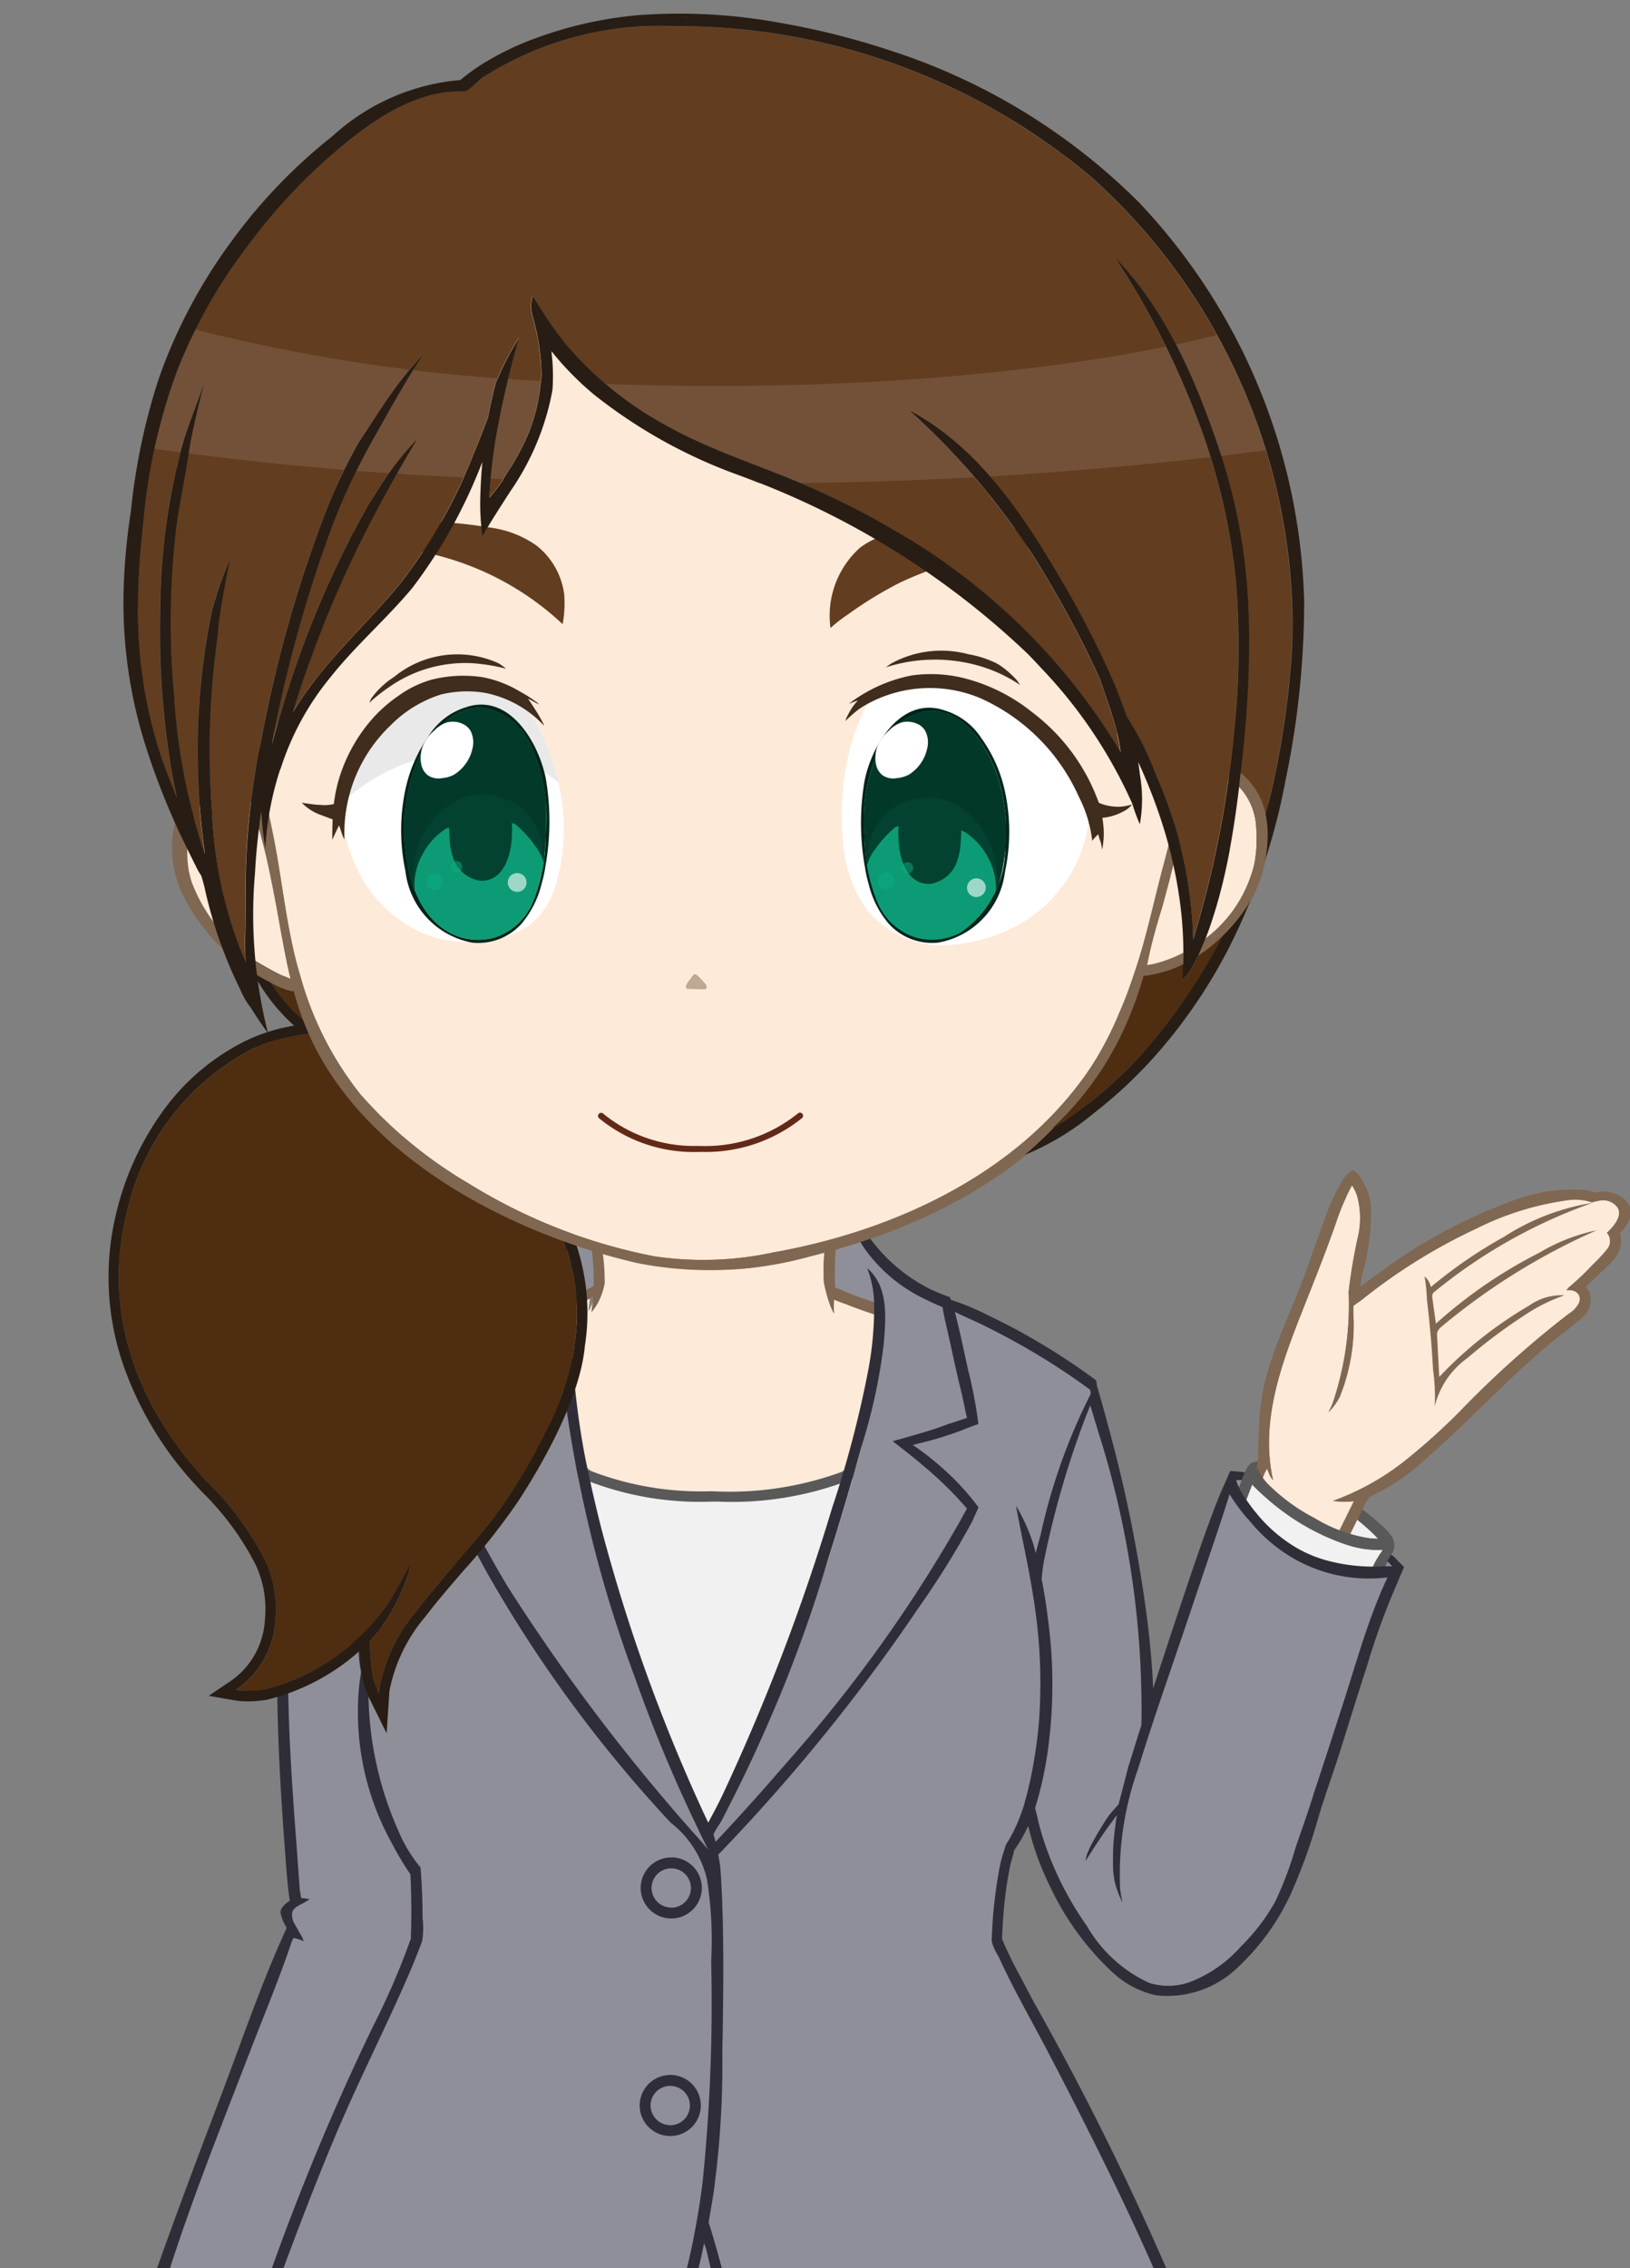 <svg xmlns="http://www.w3.org/2000/svg" xmlns:xlink="http://www.w3.org/1999/xlink" width="69" height="96" viewBox="0 0 69 96">
  <rect x="0" y="0" width="69" height="96" fill="#808080" stroke="none"/>
  <defs>
    <clipPath id="clip-path">
      <rect id="長方形_232" data-name="長方形 232" width="69" height="96" transform="translate(949 984)" fill="#fff" stroke="#707070" stroke-width="1"/>
    </clipPath>
    <clipPath id="clip-path-2">
      <path id="path4152" d="M0-250H79V-92.009H0Z" transform="translate(0 250)"/>
    </clipPath>
    <linearGradient id="linear-gradient" x1="-0.523" y1="3.657" x2="-0.482" y2="3.657" gradientUnits="objectBoundingBox">
      <stop offset="0" stop-color="#422107"/>
      <stop offset="1" stop-color="#4f2d11"/>
    </linearGradient>
    <clipPath id="clip-path-17">
      <path id="path4584" d="M31.05-200.571h9.126v4.962H31.05Z" transform="translate(-31.05 200.571)"/>
    </clipPath>
    <clipPath id="clip-path-19">
      <path id="path4630" d="M66.888-187.974h.7v.7h-.7Z" transform="translate(-66.888 187.974)"/>
    </clipPath>
    <clipPath id="clip-path-20">
      <path id="path4646" d="M65.98-198.8h5.989v7.681H65.98V-198.8Z" transform="translate(-65.98 198.8)"/>
    </clipPath>
    <clipPath id="clip-path-21">
      <path id="path4670" d="M68.478-188.676h.482v.482h-.482Z" transform="translate(-68.478 188.676)"/>
    </clipPath>
    <clipPath id="clip-path-22">
      <path id="path4686" d="M72.858-187.6h.789v.789h-.789Z" transform="translate(-72.858 187.596)"/>
    </clipPath>
    <clipPath id="clip-path-24">
      <path id="path4718" d="M35.168-199.009h5.989v7.681H35.168Z" transform="translate(-35.168 199.009)"/>
    </clipPath>
    <clipPath id="clip-path-26">
      <path id="path4754" d="M36.614-187.925h.7v.7h-.7Z" transform="translate(-36.614 187.925)"/>
    </clipPath>
    <clipPath id="clip-path-27">
      <path id="path4770" d="M38.279-188.757h.482v.482h-.482Z" transform="translate(-38.279 188.757)"/>
    </clipPath>
    <clipPath id="clip-path-28">
      <path id="path4786" d="M42.095-187.944h.789v.789h-.789Z" transform="translate(-42.095 187.944)"/>
    </clipPath>
    <clipPath id="clip-path-30">
      <path id="path4830" d="M54.021-181.173H54.9v.64h-.882Z" transform="translate(-54.021 181.173)"/>
    </clipPath>
    <linearGradient id="linear-gradient-2" x1="-2.001" y1="30.702" x2="-1.919" y2="30.702" gradientUnits="objectBoundingBox">
      <stop offset="0" stop-color="#512e12"/>
      <stop offset="1" stop-color="#623d1f"/>
    </linearGradient>
    <linearGradient id="linear-gradient-3" x1="-4.073" y1="30.194" x2="-3.993" y2="30.194" xlink:href="#linear-gradient-2"/>
    <linearGradient id="linear-gradient-4" x1="-0.224" y1="3.901" x2="-0.208" y2="3.901" xlink:href="#linear-gradient-2"/>
    <clipPath id="clip-path-33">
      <path id="path4926" d="M17.5-224.592H65.626v6.656H17.5v-6.656Z" transform="translate(-17.504 224.592)"/>
    </clipPath>
  </defs>
  <g id="illust_chat" transform="translate(-946 -999)">
    <g id="マスクグループ_3" data-name="マスクグループ 3" transform="translate(-3 15)" clip-path="url(#clip-path)">
      <g id="g4144" transform="translate(943.896 981.739)">
        <g id="g4146" transform="translate(0 0)">
          <g id="g4148" clip-path="url(#clip-path-2)">
            <g id="g4154" transform="translate(39.262 124.813)">
              <path id="path4156" d="M-5.63,0q-.581.246-1.177.453a26.149,26.149,0,0,1-4.729,1.1c-.784.115-1.572.209-2.36.287-.466.047-.933.09-1.4.115a10.29,10.29,0,0,1,.129,1.386c.092,1.478.16,2.957.22,4.437q.194,4.769.3,9.543a82.731,82.731,0,0,1-.039,9.157.237.237,0,0,1-.009.048,5.158,5.158,0,0,0,1.063.32,9.243,9.243,0,0,0,1.4.236,3.741,3.741,0,0,0,1.876-.3,4.748,4.748,0,0,0,.92-1.105,11.63,11.63,0,0,0,1.062-3.157q.5-1.844.919-3.709c.546-2.419,1-4.895,1.4-7.32A62.641,62.641,0,0,0-5.737,2.37c.013-.79.032-1.583.107-2.37" transform="translate(15.298 0)" fill="#feead9"/>
            </g>
            <g id="g4158" transform="translate(45.392 124.493)">
              <path id="path4160" d="M-2.292-.407s0-.006,0-.009a.106.106,0,0,1,0-.016c.013-.224.011-.449.009-.674a3.84,3.84,0,0,1-.395.175c-.008.05-.017.1-.024.149l.012,0C-2.765,0-2.785.795-2.8,1.585a62.63,62.63,0,0,1-.318,9.12c-.393,2.426-.852,4.9-1.4,7.321q-.421,1.864-.919,3.708a16.733,16.733,0,0,1-.8,2.661,6.659,6.659,0,0,1,.577-.8c.1-.19.2-.379.295-.57.07-.288.134-.576.2-.866.517-2.345,1.228-4.647,1.7-7.008A51.923,51.923,0,0,0-2.415,7.7c.14-2.661.06-5.324.125-7.986l0-.092a.057.057,0,0,1,0-.029" transform="translate(6.227 1.105)" fill="#806751"/>
            </g>
            <g id="g4162" transform="translate(38.889 126.636)">
              <path id="path4164" d="M-.328-13.889a1.957,1.957,0,0,1,.472.171c.2-2.832.055-5.689-.01-8.523q-.109-4.774-.3-9.543c-.06-1.48-.128-2.959-.221-4.438A10.559,10.559,0,0,0-.513-37.57c-.015-.055-.029-.111-.043-.167H-.569l0,0c-.062.006-.126.009-.189.013a.01.01,0,0,0,0,0l-.067,0c-.021,0-.042.006-.063.008,0,.075,0,.149,0,.223.477,6.251.495,12.581.6,18.848.028,1.593.06,3.171-.037,4.758" transform="translate(0.892 37.739)" fill="#806751"/>
            </g>
            <g id="g4166" transform="translate(41.154 128.727)">
              <path id="path4168" d="M-.645-.121a1.924,1.924,0,0,0-.3-.095c-.111-.021-.223-.056-.329-.077a2.286,2.286,0,0,0-.475-.036v0a4.864,4.864,0,0,1,.672.314c.129.065.257.13.383.2.1,0,.131-.066.138-.148A.952.952,0,0,0-.645-.121" transform="translate(1.751 0.328)" fill="#806751"/>
            </g>
            <g id="g4170" transform="translate(39.353 152.108)">
              <path id="path4172" d="M0-.084c.039.059.077.121.115.173C.171.165.236.239.3.314.367.238.438.164.508.091.606-.015.7-.124.8-.227a2.619,2.619,0,0,1-.55.1C.169-.109.085-.1,0-.084" transform="translate(0 0.227)" fill="#353535"/>
            </g>
            <g id="g4174" transform="translate(39.062 150.71)">
              <path id="path4176" d="M-.175-.743c.114-.01.226-.033.338-.049C.3-.812.446-.84.588-.864Q.6-1.255.605-1.646L.393-1.729C.228-1.78.063-1.853-.082-1.9c-.1-.034-.219-.07-.329-.118a3.985,3.985,0,0,0-.063.571c-.008.249.011.5.021.745.093-.013.186-.025.278-.039" transform="translate(0.477 2.02)" fill="#353535"/>
            </g>
            <g id="g4178" transform="translate(41.497 150.69)">
              <path id="path4180" d="M-.007-.64a2.519,2.519,0,0,1,.287.029l.5.055c.111.012.253.013.391.028,0-.021.007-.042.011-.063a3.73,3.73,0,0,0,.043-.773,2.276,2.276,0,0,1-.02-.374c-.1.025-.2.051-.3.08C.6-1.57.294-1.421-.02-1.343a4.975,4.975,0,0,1,.013.7" transform="translate(0.02 1.739)" fill="#353535"/>
            </g>
            <g id="g4182" transform="translate(41.677 152.067)">
              <path id="path4184" d="M-.021,0l-.036,0C.019.081.089.179.16.258Q.328.444.506.62C.552.545.6.472.645.4.7.3.751.2.8.1.686.085.572.062.48.051Z" transform="translate(0.058 0.006)" fill="#353535"/>
            </g>
            <g id="g4186" transform="translate(40.393 150.952)">
              <path id="path4188" d="M-.488-.482c-.007-.273.011-.546.006-.819a3.849,3.849,0,0,0-.831.028c-.006,0-.018.727-.009.788a3.682,3.682,0,0,0,.834,0" transform="translate(1.325 1.311)" fill="#353535"/>
            </g>
            <g id="g4190" transform="translate(44.25 152.414)">
              <path id="path4192" d="M-.2-.681l.086,0,0-.009C.005-1.073.109-1.46.2-1.85c-.235.4-.482.795-.754,1.172a3.258,3.258,0,0,1,.351,0" transform="translate(0.555 1.85)" fill="#353535"/>
            </g>
            <g id="g4194" transform="translate(38.097 149.616)">
              <path id="path4196" d="M-3.96-.759a3.384,3.384,0,0,1-.818.664A4.453,4.453,0,0,1-5.7-.081c0,.05-.009.1-.013.149-.011.153-.026.308-.045.461L-6.039.517c-.037.077-.077.154-.118.228-.026.051-.053.1-.08.148l0,.009a4.107,4.107,0,0,1-.344.441c-.011.012-.023.024-.034.038A7.184,7.184,0,0,1-7.546.341a2.114,2.114,0,0,1-.762.025c-.046.05-.091.1-.137.149-.157.171-.3.358-.456.526-.105.111-.216.217-.326.323A3.42,3.42,0,0,1-9.694.778,1.088,1.088,0,0,0-9.809.613c-.141.027-.283.064-.425.081C-10.248.6-10.259.5-10.267.408a1.5,1.5,0,0,0-.243.3,1.632,1.632,0,0,0-.249.738,1.089,1.089,0,0,0,.681,1.136,2.209,2.209,0,0,0,.607.066c.841.013,1.68.022,2.522.021a7.035,7.035,0,0,0,1.11,0,1.213,1.213,0,0,0,.622-.368,7.223,7.223,0,0,0,.9-1.2c.291-.443.564-.9.83-1.356A6.24,6.24,0,0,0-3.16-1.1a9.185,9.185,0,0,0,.169-.961q-.095.177-.2.345a5.587,5.587,0,0,1-.769.958" transform="translate(10.761 2.063)" fill="#353535"/>
            </g>
            <g id="g4198" transform="translate(37.617 148.359)">
              <path id="path4200" d="M-4.706-1.292a6.126,6.126,0,0,1-.327.839C-5.3.006-5.572.46-5.864.9a7.111,7.111,0,0,1-.9,1.2,1.21,1.21,0,0,1-.622.368,7.035,7.035,0,0,1-1.11,0c-.841,0-1.68-.008-2.521-.021a2.212,2.212,0,0,1-.608-.066A1.087,1.087,0,0,1-12.3,1.251a1.635,1.635,0,0,1,.249-.739,1.572,1.572,0,0,1,.243-.3c.008.1.019.192.032.286.143-.016.284-.054.425-.08a1,1,0,0,1,.115.165,3.453,3.453,0,0,0,.467.585c.111-.106.221-.211.326-.322.161-.168.3-.355.457-.526l.136-.15A2.1,2.1,0,0,0-9.092.15a7.19,7.19,0,0,0,.926,1.041c.012-.013.023-.027.034-.038A4.227,4.227,0,0,0-7.787.712a.029.029,0,0,0,0-.009c.028-.047.054-.1.08-.147.043-.075.082-.152.118-.228l.278.011q.028-.23.046-.461c0-.05.009-.1.013-.149a4.509,4.509,0,0,0,.923-.014,3.362,3.362,0,0,0,.818-.664,5.61,5.61,0,0,0,.769-.958c.071-.113.138-.228.2-.346a9,9,0,0,1-.169.961M-5.713,1.7l0,.009-.087,0a3.259,3.259,0,0,0-.351,0c.273-.378.518-.772.754-1.173q-.134.585-.313,1.159M-10.249.238c-.1.1-.2.212-.3.318-.069.074-.141.147-.209.223C-10.815.7-10.88.632-10.937.555c-.039-.052-.075-.114-.115-.173.085-.012.169-.025.254-.039a2.6,2.6,0,0,0,.549-.1M-11.34-.587a4,4,0,0,1,.062-.572c.111.048.228.085.33.118.145.049.31.122.476.173l.211.083L-10.277,0c-.142.024-.283.051-.426.072-.112.015-.224.038-.338.048-.092.014-.185.027-.277.039-.01-.247-.03-.5-.021-.744M-10-.88a3.95,3.95,0,0,1,.831-.028c0,.273-.013.547-.006.819a3.682,3.682,0,0,1-.834,0c-.009-.062,0-.788.009-.789M-7.866.306c-.053.1-.1.2-.159.295-.043.075-.092.149-.139.224C-8.282.707-8.4.587-8.509.463-8.58.383-8.651.286-8.727.2l.036,0,.5.054c.092.01.206.033.324.051M-7.977-1.1c.1-.028.2-.055.3-.079a2.271,2.271,0,0,0,.02.374A3.737,3.737,0,0,1-7.7-.031c0,.021-.007.041-.011.062C-7.853.016-8,.016-8.106,0l-.5-.056a2.749,2.749,0,0,0-.288-.029,4.963,4.963,0,0,0-.012-.7c.313-.079.622-.228.93-.317m3.887-2.41c-.026.042-.054.084-.081.126-.236.35-.428.727-.676,1.07a6.865,6.865,0,0,1-.818.941,7.389,7.389,0,0,1-.649.558c-.024.019-.088.084-.118.086a5.72,5.72,0,0,1-.806-.013A4.53,4.53,0,0,0-7.3-1.67a5.638,5.638,0,0,0-.572.075c-.086.023-.172.047-.259.072a4.662,4.662,0,0,0-.8.3.2.2,0,0,0-.044-.018,1.074,1.074,0,0,0-.318-.03,2.228,2.228,0,0,0-.938.092l-.094-.039a3.372,3.372,0,0,0-1.2-.471,1.986,1.986,0,0,0-.154.412,2.668,2.668,0,0,0-.118.615c-.008.1-.013.2-.016.307A1.6,1.6,0,0,0-12.5.32a1.847,1.847,0,0,0-.285.988,1.6,1.6,0,0,0,.686,1.36,2.825,2.825,0,0,0,1.491.273l1.494-.007a8.962,8.962,0,0,0,2.1-.07c.115-.018.234-.037.35-.063.188-.212.37-.427.546-.649.124.009.248.017.373.021.064,0,.127,0,.191,0l.22,0a1.709,1.709,0,0,0,.126-.307,22.918,22.918,0,0,0,.9-2.761,7.28,7.28,0,0,0,.258-2.175c-.009-.15-.021-.3-.038-.449" transform="translate(12.788 3.51)" fill="#24232d"/>
            </g>
          </g>
        </g>
        <g id="g4202" transform="translate(0 0)">
          <g id="g4204" clip-path="url(#clip-path-2)">
            <g id="g4210" transform="translate(22.285 124.813)">
              <path id="path4212" d="M0,0Q.579.246,1.177.453a26.125,26.125,0,0,0,4.729,1.1c.784.115,1.572.209,2.36.287.467.047.934.09,1.4.115a10.04,10.04,0,0,0-.129,1.386c-.093,1.478-.16,2.957-.221,4.437q-.194,4.769-.3,9.543a82.539,82.539,0,0,0,.039,9.157.306.306,0,0,0,.009.048A5.144,5.144,0,0,1,8,26.846a9.233,9.233,0,0,1-1.4.236,3.743,3.743,0,0,1-1.877-.3,4.725,4.725,0,0,1-.92-1.105A11.659,11.659,0,0,1,2.74,22.519q-.5-1.844-.918-3.709c-.546-2.419-1-4.895-1.4-7.32A62.53,62.53,0,0,1,.107,2.37C.095,1.58.074.787,0,0" fill="#feead9"/>
            </g>
            <g id="g4214" transform="translate(21.875 124.493)">
              <path id="path4216" d="M-.006-.407s0-.006,0-.009a.106.106,0,0,0,0-.016C-.02-.656-.017-.881-.016-1.105A3.84,3.84,0,0,0,.379-.93c.009.05.016.1.024.149l-.012,0C.467,0,.487.795.5,1.585A62.742,62.742,0,0,0,.817,10.7c.393,2.426.852,4.9,1.4,7.321q.421,1.864.919,3.708a16.733,16.733,0,0,0,.8,2.661,6.748,6.748,0,0,0-.577-.8c-.1-.19-.2-.379-.295-.57-.07-.288-.134-.576-.2-.866-.517-2.345-1.228-4.647-1.7-7.008A51.7,51.7,0,0,1,.118,7.7C-.023,5.039.057,2.377-.007-.286l0-.092a.067.067,0,0,0,0-.029" transform="translate(0.017 1.105)" fill="#806751"/>
            </g>
            <g id="g4218" transform="translate(31.188 126.636)">
              <path id="path4220" d="M-.334-13.889a1.97,1.97,0,0,0-.472.171c-.2-2.832-.055-5.689.01-8.523q.109-4.774.3-9.543c.06-1.48.127-2.959.22-4.438A10.7,10.7,0,0,1-.15-37.57c.015-.055.03-.111.043-.167h.013l0,0c.063.006.126.009.189.013a.01.01,0,0,0,0,0l.068,0c.021,0,.042.006.062.008,0,.075,0,.149,0,.223-.477,6.251-.495,12.581-.6,18.848-.027,1.593-.059,3.171.037,4.758" transform="translate(0.907 37.739)" fill="#806751"/>
            </g>
            <g id="g4222" transform="translate(28.866 128.727)">
              <path id="path4224" d="M-.051-.121a1.915,1.915,0,0,1,.3-.095C.364-.236.475-.272.581-.292a2.286,2.286,0,0,1,.475-.036v0A4.864,4.864,0,0,0,.383-.01C.255.055.127.12,0,.19-.1.193-.13.125-.139.043A1.014,1.014,0,0,1-.051-.121" transform="translate(0.139 0.328)" fill="#806751"/>
            </g>
            <g id="g4226" transform="translate(31.057 152.108)">
              <path id="path4228" d="M-.468-.084c-.04.059-.077.121-.115.173C-.639.165-.7.239-.766.314-.834.238-.906.164-.976.091c-.1-.106-.194-.215-.3-.318a2.619,2.619,0,0,0,.55.1c.085.014.169.027.254.039" transform="translate(1.271 0.227)" fill="#353535"/>
            </g>
            <g id="g4230" transform="translate(31.07 150.71)">
              <path id="path4232" d="M-.455-.743C-.568-.754-.68-.777-.793-.792c-.142-.02-.284-.047-.425-.071l-.017-.783.212-.082c.165-.051.33-.124.476-.173.1-.034.219-.07.329-.118a4.1,4.1,0,0,1,.063.571c.008.249-.012.5-.021.745C-.27-.717-.362-.729-.455-.743" transform="translate(1.235 2.02)" fill="#353535"/>
            </g>
            <g id="g4234" transform="translate(28.465 150.69)">
              <path id="path4236" d="M-.722-.64a2.533,2.533,0,0,0-.288.029l-.5.055c-.111.012-.254.013-.392.028l-.01-.063a3.676,3.676,0,0,1-.043-.773,2.269,2.269,0,0,0,.019-.374c.1.025.2.051.3.08.309.088.617.238.931.316a4.974,4.974,0,0,0-.012.7" transform="translate(1.962 1.739)" fill="#353535"/>
            </g>
            <g id="g4238" transform="translate(28.676 152.067)">
              <path id="path4240" d="M-.48,0l.036,0C-.519.081-.59.179-.661.258Q-.829.444-1.007.62C-1.053.545-1.1.472-1.146.4-1.2.3-1.251.2-1.3.1c.117-.018.231-.041.323-.051Z" transform="translate(1.304 0.006)" fill="#353535"/>
            </g>
            <g id="g4242" transform="translate(29.976 150.952)">
              <path id="path4244" d="M0-.482C0-.755-.015-1.028-.01-1.3a3.851,3.851,0,0,1,.831.028c.006,0,.018.727.009.788A3.675,3.675,0,0,1,0-.482" transform="translate(0.011 1.311)" fill="#353535"/>
            </g>
            <g id="g4246" transform="translate(26.21 152.414)">
              <path id="path4248" d="M-.234-.681l-.086,0a.039.039,0,0,0,0-.009Q-.5-1.264-.636-1.85c.235.4.482.795.754,1.172a3.274,3.274,0,0,0-.352,0" transform="translate(0.636 1.85)" fill="#353535"/>
            </g>
            <g id="g4250" transform="translate(25.346 149.616)">
              <path id="path4252" d="M-.564-.759a3.384,3.384,0,0,0,.818.664,4.46,4.46,0,0,0,.924.013c0,.05.008.1.013.149.011.153.026.308.045.461L1.513.517c.038.077.077.154.119.228.026.051.053.1.08.148l0,.009a4.107,4.107,0,0,0,.344.441c.011.012.023.024.034.038A7.184,7.184,0,0,0,3.021.341a2.113,2.113,0,0,0,.762.025c.045.05.091.1.137.149.157.171.3.358.456.526.105.111.216.217.326.323A3.42,3.42,0,0,0,5.169.778,1.088,1.088,0,0,1,5.284.613c.141.027.283.064.425.081C5.723.6,5.735.5,5.742.408a1.5,1.5,0,0,1,.243.3,1.632,1.632,0,0,1,.249.738,1.089,1.089,0,0,1-.681,1.136,2.209,2.209,0,0,1-.607.066c-.841.013-1.681.022-2.522.021a7.035,7.035,0,0,1-1.11,0,1.219,1.219,0,0,1-.622-.368,7.218,7.218,0,0,1-.9-1.2C-.5.65-.771.2-1.038-.262a6.24,6.24,0,0,1-.327-.84,9.185,9.185,0,0,1-.169-.961c.063.118.13.233.2.345a5.545,5.545,0,0,0,.768.958" transform="translate(1.534 2.063)" fill="#353535"/>
            </g>
            <g id="g4254" transform="translate(24.853 148.359)">
              <path id="path4256" d="M-.287-.732c.063.118.13.233.2.345A5.545,5.545,0,0,0,.682.571a3.347,3.347,0,0,0,.818.664,4.517,4.517,0,0,0,.924.014c0,.049.008.1.013.149q.017.231.045.461l.277-.011c.038.077.077.153.119.228.026.05.053.1.08.147l0,.009a4.116,4.116,0,0,0,.344.442c.011.011.023.024.034.037a7.184,7.184,0,0,0,.926-1.04A2.113,2.113,0,0,0,5.03,1.7c.045.051.091.1.137.15.158.17.3.358.456.526.105.111.216.216.326.322a3.445,3.445,0,0,0,.467-.585,1.049,1.049,0,0,1,.115-.165c.141.026.283.064.425.08.014-.094.025-.189.032-.286a1.5,1.5,0,0,1,.243.3,1.636,1.636,0,0,1,.25.739A1.09,1.09,0,0,1,6.8,3.907a2.209,2.209,0,0,1-.607.066C5.35,3.987,4.51,4,3.67,3.994a6.941,6.941,0,0,1-1.11,0,1.212,1.212,0,0,1-.622-.367,7.257,7.257,0,0,1-.9-1.2c-.291-.442-.563-.9-.83-1.356A6.23,6.23,0,0,1-.118.229,9.236,9.236,0,0,1-.287-.732m.863,2.8c.235.4.482.8.754,1.172a3.478,3.478,0,0,0-.351,0l-.086,0a.038.038,0,0,1,0-.009Q.71,2.651.576,2.065m5.4-.2c.085.014.169.027.254.039-.04.059-.077.121-.115.173-.057.076-.122.149-.183.224-.069-.076-.141-.149-.21-.223-.1-.106-.194-.215-.3-.318a2.622,2.622,0,0,0,.549.1m.521-.186c-.092-.013-.185-.025-.277-.039-.114-.01-.226-.033-.338-.049-.142-.02-.284-.047-.425-.071L5.436.736,5.648.654C5.813.6,5.978.53,6.123.481c.1-.034.219-.07.329-.118a4.1,4.1,0,0,1,.063.571c.008.249-.012.5-.022.745M5.183,1.429a3.675,3.675,0,0,1-.833,0c.006-.272-.012-.546-.006-.819a3.954,3.954,0,0,1,.831.028c.006,0,.018.727.009.788m-1.818.348.5-.055.036,0c-.076.088-.146.185-.218.265-.111.124-.227.244-.345.362-.046-.075-.1-.149-.139-.224-.055-.1-.105-.2-.158-.295.117-.017.231-.041.323-.051M4.083.737a4.749,4.749,0,0,0-.012.7,2.547,2.547,0,0,0-.288.029l-.5.055c-.111.012-.254.013-.393.028L2.88,1.49A3.686,3.686,0,0,1,2.837.716,2.269,2.269,0,0,0,2.856.342c.1.025.2.051.3.08.309.088.617.238.931.316M-.773-1.54A7.3,7.3,0,0,0-.515.634,23.024,23.024,0,0,0,.381,3.4,1.652,1.652,0,0,0,.508,3.7l.22,0c.063,0,.127,0,.19,0,.125,0,.249-.013.374-.021.175.221.358.438.545.649.116.027.235.046.35.064a8.967,8.967,0,0,0,2.105.069l1.493.008a2.826,2.826,0,0,0,1.491-.273,1.593,1.593,0,0,0,.686-1.36,1.845,1.845,0,0,0-.285-.988A1.6,1.6,0,0,0,7,1.162c0-.1-.009-.205-.017-.307A2.634,2.634,0,0,0,6.868.24a2.043,2.043,0,0,0-.153-.412A3.355,3.355,0,0,0,5.51.3L5.416.338A2.239,2.239,0,0,0,4.478.244a1.1,1.1,0,0,0-.319.03.249.249,0,0,0-.044.019,4.6,4.6,0,0,0-.8-.3c-.086-.025-.173-.05-.259-.072Q2.767-.126,2.479-.15a4.541,4.541,0,0,0-.066.929,5.838,5.838,0,0,1-.806.013C1.577.79,1.515.725,1.49.7A7.159,7.159,0,0,1,.841.146a6.812,6.812,0,0,1-.818-.94c-.248-.344-.44-.72-.676-1.07-.028-.041-.055-.083-.081-.125q-.025.224-.038.449" transform="translate(0.781 1.989)" fill="#24232d"/>
            </g>
          </g>
        </g>
        <g id="g4258" transform="translate(0 0)">
          <g id="g4260" clip-path="url(#clip-path-2)">
            <g id="g4266" transform="translate(10.785 100.347)">
              <path id="path4268" d="M-.76,0A27.458,27.458,0,0,0-1.9,3.951a8.1,8.1,0,0,0-.126,2.514c.041.716,1.443,2.823,3.446,4.179.8.545,2.739-.725,2.744-.94a71.677,71.677,0,0,1,.3-7.349S.93,2.251-.76,0" transform="translate(2.064)" fill="#feead9"/>
            </g>
            <g id="g4270" transform="translate(10.785 100.347)">
              <path id="path4272" d="M-.76,0A27.458,27.458,0,0,0-1.9,3.951a8.1,8.1,0,0,0-.126,2.514c.041.716,1.443,2.823,3.446,4.179a.9.9,0,0,0,.507.135A3.632,3.632,0,0,0,4.163,9.7a71.677,71.677,0,0,1,.3-7.349S.93,2.251-.76,0m.12.676A6.739,6.739,0,0,0,2.391,2.36a10.072,10.072,0,0,0,1.671.318c-.233,1.871-.248,5.9-.248,6.921a3.715,3.715,0,0,1-1.886.829.552.552,0,0,1-.31-.074A8.476,8.476,0,0,1-1.675,6.444a7.736,7.736,0,0,1,.118-2.421A31.717,31.717,0,0,1-.639.676" transform="translate(2.064)" fill="#806751"/>
            </g>
            <g id="g4274" transform="translate(12.992 106.297)">
              <path id="path4276" d="M-2.052-1.961A7.387,7.387,0,0,1-5.575-5.328a9.887,9.887,0,0,0,3.5,2.884,1.214,1.214,0,0,0,.019.483" transform="translate(5.575 5.328)" fill="#806751"/>
            </g>
            <g id="g4278" transform="translate(15.734 104.573)">
              <path id="path4280" d="M0,0C0,.125.938,1,.715,1.991A8.938,8.938,0,0,0,.981.71,2.038,2.038,0,0,0,0,0" transform="translate(0 0)" fill="#806751"/>
            </g>
          </g>
        </g>
        <g id="g4282" transform="translate(0 0)">
          <g id="g4284" clip-path="url(#clip-path-2)">
            <g id="g4290" transform="translate(12.086 99.573)">
              <path id="path4292" d="M-.174,0C-.216.13-.257.26-.294.39c-.062.22-.122.442-.18.664a5.851,5.851,0,0,0,.428.412A5.244,5.244,0,0,0,.387,1.8,8.25,8.25,0,0,0,3.945,3.1c.166.024.333.039.5.059l.043-.235a10.418,10.418,0,0,1,.126-1.108,13.411,13.411,0,0,1-2.762-.73A6.475,6.475,0,0,1-.174,0" transform="translate(0.474)" fill="#f1f1f1"/>
            </g>
            <g id="g4294" transform="translate(11.634 99.134)">
              <path id="path4296" d="M-3.153-1.959l-.043.235c-.167-.021-.334-.036-.5-.059a8.25,8.25,0,0,1-3.558-1.3,5.115,5.115,0,0,1-.433-.337c-.15-.13-.292-.269-.429-.412.058-.221.118-.443.18-.664.037-.13.077-.26.12-.39A6.475,6.475,0,0,0-5.79-3.8a13.462,13.462,0,0,0,2.762.73,10.216,10.216,0,0,0-.126,1.108m.217-1.226a13.718,13.718,0,0,1-3.323-.934A5.058,5.058,0,0,1-8-5.221c-.037-.032-.074-.066-.11-.1-.189.527-.317,1.073-.461,1.613a3.4,3.4,0,0,0,.359.464A7.156,7.156,0,0,0-5.079-1.567a11.585,11.585,0,0,0,1.217.243c.238.035.481.076.724.088.038-.337.091-.671.134-1.006.036-.292.069-.587.116-.878a.062.062,0,0,0-.047-.064" transform="translate(8.566 5.322)" fill="#595959"/>
            </g>
          </g>
        </g>
        <g id="g4298" transform="translate(0 0)">
          <g id="g4300" clip-path="url(#clip-path-2)">
            <g id="g4306" transform="translate(58.418 52.428)">
              <path id="path4308" d="M-8.414-.374a3.7,3.7,0,0,0-.376.083A2.177,2.177,0,0,0-9.88-.374,12.279,12.279,0,0,0-13.645.8a23.92,23.92,0,0,0-4.94,3.078c-.028.022-.3.19-.3.231,0,.1,0,.2,0,.292a8.156,8.156,0,0,1-.574,3.533,2.609,2.609,0,0,1-.481.659c.058-.113.113-.228.165-.344a12.96,12.96,0,0,0,.689-4.756A22.368,22.368,0,0,1-18.7,1.187a3.543,3.543,0,0,0-.033-1.763,1.969,1.969,0,0,0-.216-.438c-.063.134-.139.264-.2.395-.152.34-.3.665-.416,1.019-.517,1.513-1.132,2.989-1.708,4.481-.813,2.105-1.521,4.314-1.012,6.593a1.069,1.069,0,0,1-.181-.3h0c-.024-.067-.05-.134-.072-.2l-.085.153c-.091.205-.168.416-.243.627a3.955,3.955,0,0,0,.641.619,7.8,7.8,0,0,0,.863.656,6.044,6.044,0,0,0,1.781.778l.715-1.45a3.649,3.649,0,0,1-.89-.013A10.817,10.817,0,0,0-16.529,10.5a26.679,26.679,0,0,0,2.142-1.936,42.469,42.469,0,0,1,4.616-4.14A1.231,1.231,0,0,0-9.351,4c.163-.345-.1-.6-.437-.573a.512.512,0,0,0-.07,0l-.013,0c.021-.023.043-.045.063-.069l.01-.023a10.914,10.914,0,0,0,1.048-.993,6.3,6.3,0,0,0,.588-.628A.535.535,0,0,0-8.154.994c.257-.227.694-.72.441-1.083a.751.751,0,0,0-.7-.284" transform="translate(22.862 1.015)" fill="#feead9"/>
            </g>
          </g>
        </g>
        <g id="g4310" transform="translate(0 0)">
          <g id="g4312" clip-path="url(#clip-path-2)">
            <g id="g4318" transform="translate(57.435 64.898)">
              <path id="path4320" d="M-.075-.2Q-.007-.377.064-.55c-.073,0-.145,0-.216,0l-.05,0c.017.06.041.141.043.147A1.811,1.811,0,0,0-.075-.2" transform="translate(0.202 0.551)" fill="#8f8f99"/>
            </g>
            <g id="g4322" transform="translate(63.7 68.31)">
              <path id="path4324" d="M-.086-.025A.194.194,0,0,1-.117-.068C-.156.014-.2.1-.234.177c.105,0,.224,0,.339,0h0C.047.1-.023.042-.086-.025" transform="translate(0.234 0.068)" fill="#8f8f99"/>
            </g>
            <g id="g4326" transform="translate(57.761 65.093)">
              <path id="path4328" d="M-2.512-1.479a9.877,9.877,0,0,1-3.33-1.936c-.22-.191-.433-.393-.636-.6-.11.283-.216.584-.348.865a3.463,3.463,0,0,0,.427.617l.007.009a10.4,10.4,0,0,0,.811.758A5.053,5.053,0,0,0-3.676-.712a.058.058,0,0,1,.043.039,7.536,7.536,0,0,0,2.153.4,3.783,3.783,0,0,1,.472-.889l.055-.09a4.274,4.274,0,0,1-1.559-.231" transform="translate(6.826 4.019)" fill="#f1f1f1"/>
            </g>
            <g id="g4330" transform="translate(62.08 66.473)">
              <path id="path4332" d="M-.586-.523a3.487,3.487,0,0,0,.351.017,8.143,8.143,0,0,0-.842-.771c-.065-.05-.13-.1-.2-.144a6.082,6.082,0,0,0-.318.653l.05.018a4.373,4.373,0,0,0,.956.226" transform="translate(1.591 1.42)" fill="#f1f1f1"/>
            </g>
          </g>
        </g>
        <g id="g4334" transform="translate(0 0)">
          <g id="g4336" clip-path="url(#clip-path-2)">
            <g id="g4342" transform="translate(58.085 51.806)">
              <path id="path4344" d="M-9.294-.826a1.381,1.381,0,0,0-.24-.255,1.31,1.31,0,0,0-1.164-.23,1.7,1.7,0,0,0-.667-.124,6.868,6.868,0,0,0-2.92.5A22.035,22.035,0,0,0-19.646,1.93c-.344.244-.683.5-1.017.753.043-.032.046-.337.056-.4a9.724,9.724,0,0,0,.412-2.928,2.566,2.566,0,0,0-.566-1.472c-.067-.067-.167-.156-.269-.122a1.519,1.519,0,0,0-.365.394,9.224,9.224,0,0,0-.8,1.759c-.26.681-.487,1.373-.735,2.058C-23.6,3.848-24.6,5.636-24.86,7.637a19.436,19.436,0,0,0-.107,2.218,2.636,2.636,0,0,1-.274.955c0,.009-.007.017-.011.027a3.077,3.077,0,0,0,.259.414c.032-.064.066-.126.1-.187.066-.186.135-.37.214-.551.029-.051.058-.1.086-.152.022.067.047.134.072.2h0a1.033,1.033,0,0,0,.181.3c-.51-2.279.2-4.488,1.012-6.593C-22.748,2.78-22.133,1.3-21.617-.21c.122-.353.264-.679.417-1.019.058-.13.134-.26.2-.394a1.969,1.969,0,0,1,.216.438A3.552,3.552,0,0,1-20.753.578a22.354,22.354,0,0,0-.392,2.307,12.961,12.961,0,0,1-.689,4.756c-.052.115-.107.23-.165.343a2.573,2.573,0,0,0,.48-.659,8.141,8.141,0,0,0,.574-3.532c0-.1,0-.2,0-.292,0-.042.27-.21.3-.231A23.92,23.92,0,0,1-15.7.191,12.231,12.231,0,0,1-11.938-.982,2.179,2.179,0,0,1-10.847-.9a3.654,3.654,0,0,1,.376-.083.749.749,0,0,1,.7.284c.254.363-.183.856-.44,1.083a.534.534,0,0,1-.007.715,6.308,6.308,0,0,1-.588.629,11.108,11.108,0,0,1-1.048.993.2.2,0,0,0-.01.023l-.063.069.013,0a.686.686,0,0,1,.07,0c.34-.024.6.227.437.572a1.226,1.226,0,0,1-.421.431,42.3,42.3,0,0,0-4.616,4.14A26.841,26.841,0,0,1-18.587,9.9a10.815,10.815,0,0,1-3.224,1.834,3.7,3.7,0,0,0,.891.013l-.715,1.45-.017,0c-.021.039-.041.079-.063.119.173.023.345.046.518.07l.728-1.481a1.046,1.046,0,0,1,.186-.289,1.144,1.144,0,0,1,.326-.2,9.115,9.115,0,0,0,2.1-1.473c1.523-1.334,2.914-2.81,4.422-4.16.363-.325.734-.643,1.113-.949a13.489,13.489,0,0,0,1.081-.882.935.935,0,0,0,.266-1.11.6.6,0,0,0-.143-.164c.207-.179.4-.384.6-.567a5.309,5.309,0,0,0,.689-.7A1.171,1.171,0,0,0-9.657.4a1.42,1.42,0,0,0,.4-.588.819.819,0,0,0-.036-.634" transform="translate(25.252 2.246)" fill="#806751"/>
            </g>
            <g id="g4346" transform="translate(65.405 53.172)">
              <path id="path4348" d="M-4.246-.675a7.882,7.882,0,0,0-2.42.945,20.178,20.178,0,0,0-4.387,3.007c-.05-.358-.1-.716-.148-1.074a.338.338,0,0,1,.011-.186.334.334,0,0,1,.1-.107,22.238,22.238,0,0,1,6.66-3.744A9.7,9.7,0,0,0-8.177-.393a19.786,19.786,0,0,0-3.093,2.122.778.778,0,0,0-.265-.452,6.366,6.366,0,0,1,.1.971q.072.592.128,1.187.084.891.132,1.784a8.4,8.4,0,0,1,.072,1.559A3.543,3.543,0,0,1-9.719,4.733,22.291,22.291,0,0,1-7.333,2.944a7.093,7.093,0,0,1,1.721-.865,2.356,2.356,0,0,0-1.5.438,17,17,0,0,0-3.8,3.015q-.045-.851-.089-1.7a.552.552,0,0,1,.014-.207A.566.566,0,0,1-10.81,3.4,27.6,27.6,0,0,1-4.246-.675" transform="translate(11.536 1.835)" fill="#806751"/>
            </g>
          </g>
        </g>
        <g id="g4350" transform="translate(0 0)">
          <g id="g4352" clip-path="url(#clip-path-2)">
            <g id="g4358" transform="translate(57.398 64.119)">
              <path id="path4360" d="M-3.6-2.233a3.825,3.825,0,0,0-.472.889,7.507,7.507,0,0,1-2.153-.4.06.06,0,0,0-.043-.039A5.064,5.064,0,0,1-8.174-2.844,10.4,10.4,0,0,1-8.985-3.6l-.007-.009a3.492,3.492,0,0,1-.427-.617c.131-.281.238-.583.348-.865q.3.315.636.6a9.877,9.877,0,0,0,3.33,1.936,4.253,4.253,0,0,0,1.559.23c-.017.031-.036.061-.054.091m.5-.532a.882.882,0,0,0-.087-.164,2.209,2.209,0,0,0-.343-.381c-.222-.211-.461-.4-.7-.593-.06-.047-.121-.092-.182-.136-.061.151-.138.3-.2.446l.031.023a8.233,8.233,0,0,1,.842.771,3.487,3.487,0,0,1-.351-.017A6.319,6.319,0,0,1-6.422-3.67,7.963,7.963,0,0,1-8.411-5.124a2.191,2.191,0,0,1-.25-.317c-.023-.036-.043-.071-.063-.108-.051-.093-.1-.186-.154-.28a.04.04,0,0,1,0-.017.046.046,0,0,1,0-.014.561.561,0,0,0,.033-.1c.009-.035.016-.071.022-.107-.05,0-.1.008-.149.016-.3.044-.416.484-.516.718s-.194.5-.294.745a4.066,4.066,0,0,0,.572.888A6.579,6.579,0,0,0-5.74-1.46,5.611,5.611,0,0,0-3.6-1.311c.149-.3.308-.6.467-.9A.626.626,0,0,0-3.1-2.765" transform="translate(9.783 6.067)" fill="#595959"/>
            </g>
          </g>
        </g>
        <g id="g4362" transform="translate(0 0)">
          <g id="g4364" clip-path="url(#clip-path-2)">
            <g id="g4370" transform="translate(16.986 96.207)">
              <path id="path4372" d="M-21.777-15.149c-1.315-6.365.3-12.919-.933-19.239-.1-.53-.264-1.049-.357-1.58a.088.088,0,0,1,0-.015,4.575,4.575,0,0,1-.866.491c-.294.156-.59.306-.889.447a15.952,15.952,0,0,1-1.852.719A23.685,23.685,0,0,1-32.8-33.088c-.735.036-1.472.038-2.208.017a5.167,5.167,0,0,1-2.389-.38,3.974,3.974,0,0,1-1.061-.932,10.044,10.044,0,0,1-1.668-3.3q-.591-1.721-1.051-3.481-.451,1.78-1.024,3.526c-.651,1.984-1.4,4.593-3.808,4.96a8.171,8.171,0,0,1-1.752.022q-.963-.06-1.924-.159c-1.264-.132-2.539-.279-3.785-.532a14.225,14.225,0,0,1-2.75-.857,14.208,14.208,0,0,1-1.3-.637c-.211-.116-.419-.239-.623-.367-.074-.045-.581-.307-.581-.382a11.979,11.979,0,0,1-.123,1.2A50.558,50.558,0,0,0-58.781-22.4c.461,3.6,1.362,7.136,1.806,10.731.035.276.066.557.095.84a5.3,5.3,0,0,1,1.12.177l.057.013a92.236,92.236,0,0,0,18.164.655A45.258,45.258,0,0,0-26.255-11.8a26.66,26.66,0,0,0,4.75-2.152l0-.019q-.145-.588-.268-1.181" transform="translate(59.172 41.163)" fill="#8f8f99"/>
            </g>
            <g id="g4374" transform="translate(16.426 95.719)">
              <path id="path4376" d="M-19.5-17.386a45.258,45.258,0,0,1-11.285,1.809,92.236,92.236,0,0,1-18.164-.655L-49-16.244a5.3,5.3,0,0,0-1.12-.177c-.028-.283-.06-.563-.095-.84-.444-3.6-1.345-7.129-1.806-10.731a50.516,50.516,0,0,1-.068-11.984,11.98,11.98,0,0,0,.123-1.2c0,.074.507.337.581.382.2.128.412.251.623.367a14.418,14.418,0,0,0,1.3.637,14.28,14.28,0,0,0,2.75.857c1.247.254,2.522.4,3.785.532q.96.1,1.924.159a8.12,8.12,0,0,0,1.752-.023c2.4-.367,3.157-2.976,3.808-4.959q.572-1.745,1.024-3.526.461,1.76,1.051,3.481a10.04,10.04,0,0,0,1.668,3.3,3.974,3.974,0,0,0,1.061.932,5.167,5.167,0,0,0,2.389.38c.735.021,1.472.019,2.208-.017a23.653,23.653,0,0,0,6.127-1.239,15.807,15.807,0,0,0,1.852-.718c.3-.141.6-.291.889-.447a4.618,4.618,0,0,0,.866-.491.1.1,0,0,0,0,.015c.093.531.254,1.049.357,1.58,1.231,6.32-.382,12.873.933,19.239q.122.594.268,1.181l0,.018a26.608,26.608,0,0,1-4.75,2.153m4.364-12.724c.036-3.571.4-7.472-.57-10.955-.082-.211-.169-.421-.25-.633-.035-.062-.071-.122-.107-.181a20.4,20.4,0,0,1-3.613,1.784.08.08,0,0,0-.03.022c-1.259.339-2.518.713-3.8.965a20.888,20.888,0,0,1-4.331.326,7.22,7.22,0,0,1-2.4-.254.053.053,0,0,0-.062.013,3.369,3.369,0,0,1-1.273-.99,6.9,6.9,0,0,1-.988-1.553A25.106,25.106,0,0,1-33.9-45.372c-.117-.395-.227-.792-.333-1.19a.057.057,0,0,1-.03-.041c-.033-.152-.073-.3-.111-.453-.019-.061-.039-.122-.06-.182-.02.063-.04.126-.062.188,0,.012.006.024.009.035q-.391,1.566-.874,3.108a21.169,21.169,0,0,1-1.248,3.375,3.747,3.747,0,0,1-2.371,2.082,6.055,6.055,0,0,1-1.7.095c-.607-.031-1.213-.079-1.818-.136q-1.965-.184-3.911-.52A13.992,13.992,0,0,1-51.8-41.217a4.453,4.453,0,0,1-.442-.245c-.07.152-.123.317-.164.428a37.609,37.609,0,0,0-.35,10.818c.34,4.191,1.346,8.291,1.729,12.465.055.6.091,1.194.1,1.793a5.125,5.125,0,0,1,.818.055c3.589.416,7.153.941,10.773,1.076a74.559,74.559,0,0,0,11.142-.42c4.711-.532,9.961-1.158,13.866-4.09.081-.061.16-.124.24-.187-.062-.243-.121-.485-.171-.73a45.368,45.368,0,0,1-.872-9.857" transform="translate(52.973 47.239)" fill="#2f2e38"/>
            </g>
            <g id="g4378" transform="translate(12.119 71.726)">
              <path id="path4380" d="M-2.28-16.425A103.792,103.792,0,0,1,2.561-28.291a31.642,31.642,0,0,0,1.622-3.752q.047-1.361-.018-2.724a12.63,12.63,0,0,1-.771-1.285c-.006-.009-.011-.021-.016-.031a11.425,11.425,0,0,1-1.364-6.79c.023-.156.047-.31.066-.464a5.363,5.363,0,0,1-.1-1.292A6.484,6.484,0,0,1,.425-43.362a7.193,7.193,0,0,1-1.439.736c.018.483.027.967.044,1.449.084,2.361.291,4.7.453,7.06q.032.177.059.355a2.868,2.868,0,0,1,.359.043l-.013.011c-.051.036-.1.07-.157.1-.182.114-.477.2-.56.422a.739.739,0,0,0,.124.566c.1.178.2.355.3.533.021.051.039.1.058.154a1.472,1.472,0,0,0-.439-.142l-.066.141c-.533,1.588-1.182,3.135-1.785,4.7-1.21,3.131-2.466,6.275-3.481,9.469-.024.077-.047.156-.071.235.1.092.2.183.3.271a10.331,10.331,0,0,0,1.307.957,10.41,10.41,0,0,0,2.255,1.047c-.032-.03-.063-.059-.093-.089a.386.386,0,0,1-.115-.164.4.4,0,0,1,.029-.228c.076-.231.152-.461.23-.691" transform="translate(6.194 44.629)" fill="#8f8f99"/>
            </g>
            <g id="g4382" transform="translate(28.558 54.766)">
              <path id="path4384" d="M-.372-.6A1.064,1.064,0,0,1-.149-.83a2.93,2.93,0,0,0-.138.467c-.066.27.047.5.023.776A3.5,3.5,0,0,1-.29.9q.5-.268,1-.529Q.7-.49.692-1.355C.448-1.433.206-1.514-.035-1.6l-.086-.03a6.177,6.177,0,0,1-.889.905A7.528,7.528,0,0,1-.667.588,2.211,2.211,0,0,1-.372-.6" transform="translate(1.01 1.631)" fill="#8f8f99"/>
            </g>
            <g id="g4386" transform="translate(16.234 67.708)">
              <path id="path4388" d="M-10.945-8.2a4.268,4.268,0,0,0-1.533-2.379,56.119,56.119,0,0,1-7.873-10.755c-.141-.259-.28-.52-.411-.784-.021-.053-.041-.105-.063-.157a24.569,24.569,0,0,0-2.538,2.817,6.55,6.55,0,0,0-1.512,3.421,4.848,4.848,0,0,0-.047.676,2.946,2.946,0,0,1-.349-.63,14.609,14.609,0,0,0,1.263,5.752,6.183,6.183,0,0,0,.941,1.561l.007.071a.02.02,0,0,1,0,.006c.053.694.077,1.379.08,2.074A3.294,3.294,0,0,1-23-5.55c-.276.739-.585,1.466-.91,2.186-.935,2.072-1.95,4.1-2.828,6.2S-28.424,7.07-29.2,9.18c-.055.151-.645,1.439-.525,1.54.281.235.563.469.863.683,3.013,2.142,6.766,2.9,10.393,3.127,1.369.084,3.046.229,4.2-.673a4.853,4.853,0,0,0,1.316-2.069,24.839,24.839,0,0,0,1.5-5.066c.13-.674.235-1.351.322-2.032a74.337,74.337,0,0,0,.368-9.4A16.314,16.314,0,0,0-10.945-8.2" transform="translate(29.739 22.272)" fill="#8f8f99"/>
            </g>
            <g id="g4390" transform="translate(35.095 57.783)">
              <path id="path4392" d="M-8.066-7.416c-.2-1.521-.555-3.013-.829-4.521a7.966,7.966,0,0,1,.713,1.568.048.048,0,0,0,.007.016c.039.139.077.279.112.419l.214-.79a24.8,24.8,0,0,1,2.02-5.752c.032-.068.064-.135.1-.2-.009-.055-.015-.111-.023-.167l-.011-.006A28.659,28.659,0,0,0-8.733-18.77q-.779-.438-1.581-.832c-.385-.188-.79-.355-1.177-.548.215.818.382,1.652.566,2.477a20.139,20.139,0,0,1,.4,2.028c.009.08.019.16.028.239l-.02.008c-.2.07-.4.149-.6.228a13.945,13.945,0,0,1-1.89.584c-.08.019-.167.044-.258.07a11.782,11.782,0,0,1,1.182.916,10.766,10.766,0,0,1,1.367,1.422c.08.1.156.2.231.3l-.261.585a36.3,36.3,0,0,1-2.309,3.713q-1.225,1.818-2.561,3.557a78.494,78.494,0,0,1-5.873,6.831l-.013.011q.046.262.085.525c.171,2.322.135,5.215.086,7.828a40.243,40.243,0,0,1-.382,6.037l-.2,1.189c.429,1.317.719,2.677,1.167,3.987a6.245,6.245,0,0,0,1.282,2.3c1.423,1.512,3.6,1.6,5.536,1.465a25.947,25.947,0,0,0,6.478-1.179,13.376,13.376,0,0,0,4.212-2.221c.072-.059.144-.119.214-.182.107-.093.679-.584.608-.746q-.684-1.585-1.4-3.153-.809-1.756-1.677-3.488-1.031-2.071-2.106-4.122C-8.3,9.747-9.042,8.454-9.653,7.109a2.225,2.225,0,0,1-.276-.617,19.749,19.749,0,0,1,.366-3.286c0-.01,0-.021.006-.03.066-.257.152-.51.225-.763a5.9,5.9,0,0,0,.344-.607,7.529,7.529,0,0,0,.462-1.2c0-.009,0-.017,0-.025A.156.156,0,0,1-8.494.5a16.775,16.775,0,0,0,.4-1.9q.114-.694.171-1.4a22.1,22.1,0,0,0-.143-4.627" transform="translate(21.916 20.15)" fill="#8f8f99"/>
            </g>
            <g id="g4394" transform="translate(48.92 61.74)">
              <path id="path4396" d="M-6.463-3.827a6.7,6.7,0,0,1-2-1.659A7.438,7.438,0,0,1-9.287-6.57c-.013-.021-.025-.045-.039-.07-.248.809-.519,1.61-.79,2.413q-.469,1.39-.938,2.779C-11.77.68-12.529,2.8-13.188,4.948a13.345,13.345,0,0,0-.774,5.086,4.442,4.442,0,0,0,.106.616,4.279,4.279,0,0,1-.325-.852,3.916,3.916,0,0,1-.08-.9,9.716,9.716,0,0,1,.113-1.595,1.791,1.791,0,0,1,.064-.365,3.223,3.223,0,0,0-.223.291c-.156.2-.3.412-.446.623-.126.185-.25.373-.371.562-.1.156-.211.307-.295.472a1.29,1.29,0,0,1,.123-.435c.034-.079.07-.157.11-.233.164-.312.341-.615.53-.912A3.518,3.518,0,0,1-14.29,6.8c.092-.1.177-.2.269-.3.13-.517.267-1.032.4-1.55q.222-.716.447-1.43l.119-.374A38.619,38.619,0,0,0-14.87-9.226c-.111-.369-.223-.738-.333-1.107l-.028-.066c-.157.419-.327.837-.474,1.258A38.683,38.683,0,0,0-17.2-3.747q-.053.351-.085.7.162.829.265,1.673a20.458,20.458,0,0,1,.038,5.282,15.64,15.64,0,0,1-.579,2.744c.07.24.116.493.179.726.083.307.172.614.279.914a13.835,13.835,0,0,0,1.738,3.353,5.869,5.869,0,0,0,2.642,2.407,2.738,2.738,0,0,0,1.647-.014,5.506,5.506,0,0,0,2.231-1.529,8.492,8.492,0,0,0,1.453-1.9,15.186,15.186,0,0,0,.866-2.3c.258-.758.536-1.515.767-2.283q.69-2.077,1.354-4.163c.427-1.338.813-2.685,1.336-3.986.107-.263.215-.525.335-.782l.092-.2-.038,0a6.417,6.417,0,0,1-3.783-.719" transform="translate(17.56 10.399)" fill="#8f8f99"/>
            </g>
            <g id="g4398" transform="translate(32.225 80.873)">
              <path id="path4400" d="M-.754-1.238a.834.834,0,0,1-.833-.833A.833.833,0,0,1-.754-2.9a.833.833,0,0,1,.833.833.833.833,0,0,1-.833.833m0-2.127A1.293,1.293,0,0,0-2.048-2.072,1.294,1.294,0,0,0-.754-.778,1.293,1.293,0,0,0,.54-2.072,1.293,1.293,0,0,0-.754-3.365" transform="translate(2.048 3.365)" fill="#2f2e38"/>
            </g>
            <g id="g4402" transform="translate(32.182 90.081)">
              <path id="path4404" d="M-.754-1.238a.834.834,0,0,1-.833-.833A.833.833,0,0,1-.754-2.9a.833.833,0,0,1,.833.833.834.834,0,0,1-.833.833m0-2.127A1.294,1.294,0,0,0-2.048-2.072,1.294,1.294,0,0,0-.754-.778,1.293,1.293,0,0,0,.54-2.072,1.293,1.293,0,0,0-.754-3.365" transform="translate(2.048 3.365)" fill="#2f2e38"/>
            </g>
          </g>
        </g>
        <g id="g4406" transform="translate(0 0)">
          <g id="g4408" clip-path="url(#clip-path-2)">
            <g id="g4414" transform="translate(28.938 55.162)">
              <path id="path4416" d="M-6.972-1.336c-.17-.058-.337-.122-.5-.19a4.3,4.3,0,0,0,0,.589,2.25,2.25,0,0,1-.2-.454A5.694,5.694,0,0,1-7.9-2.238c0-.024,0-.05-.006-.074-.009-.166-.006-.332-.012-.5,0-.13.006-.259.012-.388s.015-.241.026-.36a16.145,16.145,0,0,1-3.405.724,13.085,13.085,0,0,1-1.786.008,17.382,17.382,0,0,1-4.442-.8c.037.251.034.543.048.8a.086.086,0,0,1,0,.014c.007.174-.006.342,0,.516a2.4,2.4,0,0,1-.132.581,2.448,2.448,0,0,1-.279.7c.024-.225.06-.451.075-.675a6.365,6.365,0,0,1-.722.4c-.137.063-.276.122-.416.179a52.066,52.066,0,0,0,.8,6.543A8.688,8.688,0,0,0-11.6,7.315a.068.068,0,0,1,.043-.02A9.354,9.354,0,0,0-6.922,5.606,51.117,51.117,0,0,0-5.516-.816c-.471-.156-.939-.318-1.4-.5l-.057-.023" transform="translate(18.944 3.63)" fill="#feead9"/>
            </g>
            <g id="g4418" transform="translate(29.41 64.327)">
              <path id="path4420" d="M-6.976-.11A.218.218,0,0,0-7.27-.2,13.782,13.782,0,0,1-13.131.75,12.938,12.938,0,0,1-18.654-.27a.219.219,0,0,0-.3.08s3.669,14.912,5.4,15.383S-6.976-.11-6.976-.11" transform="translate(18.954 0.299)" fill="#f1f1f1"/>
            </g>
            <g id="g4422" transform="translate(29.38 64.327)">
              <path id="path4424" d="M-3.574-.867c-.1,0-.194,0-.291,0A13.13,13.13,0,0,1-9.6-1.948a.219.219,0,0,1-.081-.3.219.219,0,0,1,.3-.08,12.938,12.938,0,0,0,5.523,1.02A13.784,13.784,0,0,0,2-2.262a.218.218,0,0,1,.295.095.22.22,0,0,1-.095.3,13.817,13.817,0,0,1-5.775,1" transform="translate(9.712 2.357)" fill="#595959"/>
            </g>
            <g id="g4426" transform="translate(35.306 54.654)">
              <path id="path4428" d="M-.011-14.74a.048.048,0,0,0,0,.01c.023.077.047.155.07.232.886-.948,1.759-1.906,2.608-2.889.4-.456.8-.911,1.192-1.37a59.814,59.814,0,0,0,6.376-9.018c.159-.273.309-.551.461-.827a15.267,15.267,0,0,0-1.4-1.426c-.508-.447-1.026-.874-1.564-1.286l-.179-.141c.3-.075.6-.167.9-.252.479-.136.957-.279,1.421-.461.276-.086.551-.182.828-.27-.085-.324-.141-.661-.214-.983-.218-.873-.4-1.758-.6-2.635-.078-.353-.172-.713-.223-1.074-.273-.106-.539-.233-.789-.358a6.633,6.633,0,0,1-2.455-2.037A4.611,4.611,0,0,1,6.1-40.05q-.585.246-1.193.434-.026.779-.021,1.556.928.546,1.893,1.027a4.519,4.519,0,0,0-.3-1.74c.92.787.786,2.128.7,3.2A23.494,23.494,0,0,1,6.2-31.093q-.639,2.33-1.367,4.632a61.261,61.261,0,0,1-4.538,11.1c-.052.094-.352.506-.319.579l.017.042" transform="translate(0.03 40.05)" fill="#8f8f99"/>
            </g>
            <g id="g4430" transform="translate(39.961 54.904)">
              <path id="path4432" d="M-1.263-1.445c-.313-.105-.625-.212-.934-.329-.25-.095-.5-.2-.743-.308l0-.058c-.015-.352-.013-.7,0-1.054q.015-.366.047-.732c-.163.05-.323.1-.484.156,0,.011,0,.022,0,.034h0c0,.047-.01.095-.017.142l.007,0c-.01.12-.02.24-.025.36s-.011.258-.013.388c.006.166,0,.331.012.5,0,.025,0,.05.006.075a5.684,5.684,0,0,0,.226.846,2.25,2.25,0,0,0,.2.454,4.3,4.3,0,0,1,0-.589c.167.068.334.132.5.19l.057.024c.382.149.77.285,1.16.416,0-.171.014-.341,0-.511" transform="translate(3.433 3.925)" fill="#806751"/>
            </g>
            <g id="g4434" transform="translate(25.515 60.22)">
              <path id="path4436" d="M-.623-5.346A81.9,81.9,0,0,0,7.592,5.467l.287.336a62.647,62.647,0,0,1-3.1-7.268,54.916,54.916,0,0,1-3.109-13.06,12.316,12.316,0,0,1-3.21,6.938.456.456,0,0,0-.147.256.437.437,0,0,0,.071.225c.317.595.651,1.182,1,1.76" transform="translate(1.692 14.525)" fill="#8f8f99"/>
            </g>
            <g id="g4438" transform="translate(11.689 54.553)">
              <path id="path4440" d="M-30.316-8.547c-.119.257-.228.519-.335.782-.523,1.3-.909,2.648-1.335,3.986q-.666,2.085-1.355,4.163c-.231.768-.51,1.525-.767,2.283a15.186,15.186,0,0,1-.866,2.3,8.466,8.466,0,0,1-1.452,1.9A5.508,5.508,0,0,1-38.657,8.4a2.738,2.738,0,0,1-1.647.014,5.863,5.863,0,0,1-2.641-2.407,13.822,13.822,0,0,1-1.738-3.353c-.107-.3-.2-.607-.28-.914-.063-.234-.109-.486-.179-.726a15.568,15.568,0,0,0,.579-2.744A20.457,20.457,0,0,0-44.6-7.008q-.1-.842-.265-1.673c.021-.236.05-.471.085-.7a38.792,38.792,0,0,1,1.494-5.393c.148-.422.317-.839.475-1.258l.028.066q.166.553.334,1.106A38.649,38.649,0,0,1-40.64-2.5q-.06.187-.12.374-.225.715-.447,1.43c-.129.517-.265,1.033-.4,1.55-.092.1-.178.2-.269.3a3.493,3.493,0,0,0-.364.512c-.189.3-.367.6-.53.912-.04.076-.075.154-.109.233A1.274,1.274,0,0,0-43,3.252c.084-.165.2-.316.295-.472.122-.189.245-.377.371-.562.145-.211.29-.421.446-.623a3.083,3.083,0,0,1,.222-.291,1.727,1.727,0,0,0-.063.365,9.625,9.625,0,0,0-.114,1.595,3.872,3.872,0,0,0,.081.9,4.277,4.277,0,0,0,.324.852,4.442,4.442,0,0,1-.106-.616A13.343,13.343,0,0,1-40.769-.69c.659-2.146,1.417-4.269,2.133-6.4.31-.927.626-1.852.938-2.779.271-.8.542-1.6.79-2.413.014.025.027.049.039.07a7.438,7.438,0,0,0,.824,1.084,6.716,6.716,0,0,0,2,1.659,6.417,6.417,0,0,0,3.783.719l.038,0c-.032.07-.063.138-.092.2M-45.544.657a.155.155,0,0,0-.03.081c0,.009,0,.017,0,.026a7.636,7.636,0,0,1-.462,1.2,6.124,6.124,0,0,1-.344.606c-.074.254-.16.506-.225.763,0,.01,0,.021-.006.03a19.833,19.833,0,0,0-.367,3.286,2.232,2.232,0,0,0,.277.618c.611,1.345,1.357,2.638,2.046,3.952q1.075,2.05,2.106,4.121c.575,1.156,1.138,2.318,1.677,3.488q.722,1.569,1.4,3.154c.07.162-.5.653-.608.746-.07.062-.142.122-.214.181A13.386,13.386,0,0,1-44.5,25.13a25.946,25.946,0,0,1-6.478,1.179c-1.937.137-4.114.048-5.536-1.464a6.257,6.257,0,0,1-1.283-2.3c-.447-1.31-.738-2.669-1.166-3.986q.1-.594.2-1.189a40.155,40.155,0,0,0,.382-6.038c.049-2.613.085-5.507-.087-7.828-.024-.175-.054-.349-.084-.524l.012-.012a78.25,78.25,0,0,0,5.873-6.831q1.334-1.738,2.56-3.557a36,36,0,0,0,2.31-3.713c.086-.2.174-.389.261-.585-.076-.1-.152-.2-.232-.3a10.754,10.754,0,0,0-1.366-1.421,11.756,11.756,0,0,0-1.182-.916c.091-.025.178-.051.258-.07a13.938,13.938,0,0,0,1.89-.585c.2-.079.4-.157.605-.228l.019-.007c-.009-.081-.019-.16-.028-.24a19.709,19.709,0,0,0-.4-2.028c-.184-.824-.352-1.659-.566-2.476.387.192.792.359,1.177.548q.8.392,1.581.831A28.923,28.923,0,0,1-42.816-16.7l.01.007c.008.056.015.111.024.167-.032.066-.065.134-.1.2a24.792,24.792,0,0,0-2.02,5.752l-.214.79c-.036-.14-.073-.28-.112-.419a.09.09,0,0,1-.008-.015,7.9,7.9,0,0,0-.713-1.568c.273,1.507.633,3,.829,4.52a22.113,22.113,0,0,1,.142,4.628q-.058.7-.171,1.4a16.772,16.772,0,0,1-.4,1.9M-59.221,16.894c-.087.68-.193,1.358-.322,2.031a24.859,24.859,0,0,1-1.5,5.066,4.855,4.855,0,0,1-1.316,2.07c-1.151.9-2.828.757-4.2.672-3.627-.224-7.381-.984-10.393-3.127-.3-.212-.581-.447-.863-.682-.12-.1.47-1.389.525-1.54.773-2.11,1.586-4.254,2.46-6.344s1.893-4.128,2.828-6.2c.325-.72.634-1.446.91-2.187a3.287,3.287,0,0,0,.022-.974c0-.7-.027-1.381-.08-2.074a.02.02,0,0,0,0-.006l-.007-.072a6.179,6.179,0,0,1-.941-1.56,14.609,14.609,0,0,1-1.263-5.752,2.941,2.941,0,0,0,.349.629,4.836,4.836,0,0,1,.047-.675,6.55,6.55,0,0,1,1.512-3.421,24.578,24.578,0,0,1,2.538-2.818c.022.053.043.105.063.157.131.264.27.525.411.784A56.07,56.07,0,0,0-60.567,1.627a4.27,4.27,0,0,1,1.533,2.38A16.309,16.309,0,0,1-58.853,7.5a74.342,74.342,0,0,1-.368,9.4m-19.066,6.178a.384.384,0,0,0,.114.164l.093.09a10.444,10.444,0,0,1-2.255-1.048,10.411,10.411,0,0,1-1.308-.957c-.1-.088-.2-.179-.3-.272.024-.079.047-.157.072-.235,1.014-3.195,2.271-6.338,3.481-9.468.6-1.563,1.252-3.11,1.785-4.7.023-.047.044-.094.067-.141a1.444,1.444,0,0,1,.438.141c-.019-.051-.038-.1-.058-.154-.1-.179-.2-.355-.3-.533a.739.739,0,0,1-.125-.566c.083-.219.379-.307.561-.422.053-.033.105-.067.156-.1a.06.06,0,0,0,.013-.01,2.716,2.716,0,0,0-.358-.044c-.018-.118-.038-.238-.059-.355-.163-2.356-.37-4.7-.453-7.06-.017-.482-.027-.965-.044-1.448a7.238,7.238,0,0,0,1.439-.737,6.48,6.48,0,0,0,1.554-1.267,5.324,5.324,0,0,0,.1,1.292c-.02.155-.044.31-.066.464A11.427,11.427,0,0,0-72.37,2.5l.016.031a12.8,12.8,0,0,0,.771,1.285q.065,1.361.017,2.724a31.749,31.749,0,0,1-1.621,3.752,103.638,103.638,0,0,0-4.841,11.865c-.077.231-.154.461-.23.691a.4.4,0,0,0-.029.228M-68.4-10.619a12.322,12.322,0,0,0,3.209-6.938A54.917,54.917,0,0,0-62.08-4.5a62.648,62.648,0,0,0,3.1,7.268l-.287-.336A81.894,81.894,0,0,1-67.477-8.378c-.347-.578-.681-1.165-1-1.76a.44.44,0,0,1-.071-.225.453.453,0,0,1,.148-.256M-29.81-9.484c-.054-.058-.109-.113-.165-.166l-.1-.058a1.622,1.622,0,0,1-.161.258.2.2,0,0,0,.021.026c.063.067.133.129.19.2v0c-.112,0-.225,0-.329,0a7.561,7.561,0,0,1-2.478-.256,5.458,5.458,0,0,1-1.176-.487,6.282,6.282,0,0,1-1.743-1.476,7.433,7.433,0,0,1-.469-.626,3.272,3.272,0,0,1-.366-.656c0-.006-.025-.087-.042-.147l.05,0c.062,0,.126,0,.189,0,.037-.11.081-.218.128-.325a5.249,5.249,0,0,0-.619-.058c-.139.3-.263.615-.408.916-.617,1.536-1.14,3.112-1.668,4.681q-.6,1.8-1.188,3.609c-.039-1-.137-1.991-.254-2.947a60.167,60.167,0,0,0-1.643-8.144c-.156-.586-.317-1.17-.491-1.751a.427.427,0,0,0-.047-.22,28.712,28.712,0,0,0-3-1.934c-.508-.285-1.026-.551-1.552-.8a10.459,10.459,0,0,0-1.573-.656c-.015-.038-.029-.077-.044-.115a8.169,8.169,0,0,1-.826-.335,7.046,7.046,0,0,1-2.5-2.081c-.049-.06-.1-.122-.141-.185a3.446,3.446,0,0,1-.386.148,4.578,4.578,0,0,0,.3.479,6.621,6.621,0,0,0,2.454,2.037c.251.126.517.253.789.359.051.361.145.721.224,1.074.2.878.378,1.762.6,2.635.073.322.13.659.214.983-.277.088-.551.184-.828.27-.464.182-.942.325-1.421.461-.3.085-.6.176-.9.252l.179.141c.539.412,1.056.838,1.565,1.286a15.261,15.261,0,0,1,1.4,1.426c-.151.276-.3.554-.461.827a59.8,59.8,0,0,1-6.375,9.017q-.592.688-1.193,1.371c-.848.982-1.721,1.941-2.608,2.889-.024-.077-.047-.155-.071-.232l0-.01-.017-.042c-.032-.073.268-.485.319-.579A61.264,61.264,0,0,0-53.9-9.534q.729-2.3,1.367-4.632a23.555,23.555,0,0,0,.985-4.475c.085-1.077.219-2.418-.7-3.2a4.395,4.395,0,0,1,.292,1.416,14.322,14.322,0,0,1-.287,3.1,45.734,45.734,0,0,1-1.5,5.66A88.961,88.961,0,0,1-58.379.469c-.133.276-.273.552-.419.822-.059.113-.121.224-.183.336-.04-.092-.083-.183-.127-.273a73.1,73.1,0,0,1-4.383-12.135q-.4-1.568-.718-3.157a35,35,0,0,1-.568-5.155,9.282,9.282,0,0,1-.042-2.54,2.217,2.217,0,0,1,.139-.467,1.028,1.028,0,0,0-.223.23,1.83,1.83,0,0,0-.258,1.081,7.618,7.618,0,0,0-.343-1.314,6.345,6.345,0,0,0,.82-.822,3.284,3.284,0,0,1-.445-.161l-.067.055a7.519,7.519,0,0,1-.584.547,3.944,3.944,0,0,1,.147.412l.019.058h0a7.5,7.5,0,0,1,.409,2.036c0,.056,0,.112,0,.168-.007.322-.017.654-.017.987,0,.021,0,.043-.006.063a.052.052,0,0,0,.006.034c0,.111,0,.222.006.333a13.85,13.85,0,0,1-1.022,4.2,11.036,11.036,0,0,1-.514,1.131,9.5,9.5,0,0,1-.659.988,15.875,15.875,0,0,1-1.172,1.474c-.061.078-.124.154-.19.228a.064.064,0,0,0-.036.018,26.053,26.053,0,0,0-2.8,3.1,6.723,6.723,0,0,0-1.482,3.335.06.06,0,0,1,0,.054,3.072,3.072,0,0,0,0,.352,2.747,2.747,0,0,1-.234-.559c-.04-.081-.078-.162-.113-.244a.069.069,0,0,0,0-.04,5.256,5.256,0,0,1-.2-1.676,2.689,2.689,0,0,1,0-.366q-.117.15-.248.291a6.484,6.484,0,0,1-1.566,1.256,7.835,7.835,0,0,1-.845.472l-.018.01-.026.01c-.14.065-.281.125-.425.179v0a3.555,3.555,0,0,1-.442.16,3.88,3.88,0,0,1-.01.418c.033,2.084.154,4.165.311,6.242.059.76.1,1.534.216,2.289-.162.114-.392.285-.393.5a1.669,1.669,0,0,0,.228.588c.011.022.021.045.032.069-1.062,2.311-1.892,4.76-2.795,7.139s-1.793,4.734-2.639,7.116a1.332,1.332,0,0,0-.09.743c.108.46.653.843,1.006,1.111a10.346,10.346,0,0,0,3.788,1.787,1.721,1.721,0,0,1,.367.067,15.664,15.664,0,0,0,1.428.875,22.814,22.814,0,0,0,9.382,2.314,6.374,6.374,0,0,0,4.032-.554,5.521,5.521,0,0,0,1.842-2.657,29.471,29.471,0,0,0,1.19-3.861c.064-.246.107-.5.162-.744.031.1.062.19.095.285.217.973.485,1.942.783,2.883a6.325,6.325,0,0,0,2.507,3.531c1.572.979,3.5.867,5.261.69a30.159,30.159,0,0,0,5.726-1.141,12.145,12.145,0,0,0,4.868-2.457,3.585,3.585,0,0,0,.76-.869.8.8,0,0,0,.085-.523,2.584,2.584,0,0,0-.164-.5A121.886,121.886,0,0,0-45.208,9.2q-.277-.525-.553-1.05a17.142,17.142,0,0,1-.782-1.608c.013-.254.025-.509.043-.763a16.808,16.808,0,0,1,.31-2.36c.043-.186.122-.405.164-.619q.113-.167.221-.339a5.909,5.909,0,0,0,.373-.7c.07.306.152.609.249.908a12.464,12.464,0,0,0,.71,1.732,11.8,11.8,0,0,0,2.623,3.574,3.926,3.926,0,0,0,1.824.958A4.283,4.283,0,0,0-36.5,7.694a9.806,9.806,0,0,0,2.309-3.338,23.65,23.65,0,0,0,1.036-2.929c.282-.95.626-1.875.925-2.823.376-1.193.749-2.414,1.141-3.612A29.5,29.5,0,0,1-29.8-8.533c.087-.22.179-.438.279-.653-.091-.107-.2-.2-.291-.3" transform="translate(82.373 23.224)" fill="#2f2e38"/>
            </g>
            <g id="g4442" transform="translate(29.381 54.988)">
              <path id="path4444" d="M-.762-.61V-.625C-.778-.878-.8-1.132-.84-1.383l.03.009c-.007-.049-.015-.1-.024-.145l-.109-.034a.058.058,0,0,0-.045,0c-.111-.034-.222-.07-.333-.108.047.357.083.715.1,1.075.008.212.009.426,0,.638-.1.052-.2.1-.307.152A3.765,3.765,0,0,1-2.058.38c-.017.184-.006.37-.013.555l.111-.05a6.365,6.365,0,0,0,.722-.4c-.016.224-.051.45-.075.676A2.438,2.438,0,0,0-.927.525,2.834,2.834,0,0,0-.748-.088c0-.175-.008-.348-.014-.522" transform="translate(2.071 1.659)" fill="#806751"/>
            </g>
          </g>
        </g>
        <g id="g4446" transform="translate(10.133 42.314)">
          <g id="g4448">
            <g id="g4454">
              <g id="g4456">
                <path id="path4464" d="M24.109-179.7a3.624,3.624,0,0,0,.414.3h0a12.436,12.436,0,0,0-1.62.275h0a6.9,6.9,0,0,0-1.249.446h0a10.32,10.32,0,0,0-5.311,7.048h0c-1,4.184.521,8.1,3.357,11.187h0a12.947,12.947,0,0,1,2.533,3.4h0a4.871,4.871,0,0,1,.421,2.634h0a3.828,3.828,0,0,1-.983,2.254h0a3.794,3.794,0,0,1-.684.589h0a3.632,3.632,0,0,0,1.166-.009h0a8.63,8.63,0,0,0,3.965-2.143h0a9.434,9.434,0,0,0,1.4-1.635h0c.092-.137.87-1.536.921-1.729h0a6.207,6.207,0,0,1-.409,1.286h0a7.91,7.91,0,0,1-.7,1.322h0c-.039.057-.077.113-.117.168h0a.1.1,0,0,0-.016.032h0c-.049.072-.1.144-.149.215h0c-.122.148-.249.292-.38.431h0a8.484,8.484,0,0,0,.114,1.46h0a3.113,3.113,0,0,0,.258.762h0c0-.078.013-.156.023-.235h0a7.191,7.191,0,0,1,1.581-3.285h0c1.267-1.664,2.777-3.12,3.928-4.878h0c1.112-1.7,2.559-4.341,2.747-6.358h0a8.618,8.618,0,0,0-.486-4.5h0a35.618,35.618,0,0,1-7.241-4.123h0c-2.052-1.609-2.666-4.165-3.442-6.652h0c-.068-.019-.137-.039-.2-.06h0a4.4,4.4,0,0,1-.878-.388h0a3.9,3.9,0,0,1-.457-.31h0a4.1,4.1,0,0,1-.9-.841h0a7.477,7.477,0,0,0,2.392,3.343m4.329,22.593,0,0h0l0,.006h0s0-.007,0-.009m0,.015s0,0,0,.007h0a.029.029,0,0,1,0-.007" transform="translate(-16.034 183.044)" fill="url(#linear-gradient)"/>
              </g>
            </g>
          </g>
        </g>
        <g id="g4466" transform="translate(0 0)">
          <g id="g4468" clip-path="url(#clip-path-2)">
            <g id="g4474" transform="translate(9.694 39.908)">
              <path id="path4476" d="M-2.789,0l.92,2.554A7.79,7.79,0,0,0,.283,5.761c-.273.051-.524.1-.664.141a7.375,7.375,0,0,0-1.327.476,9.505,9.505,0,0,0-3.6,3.055,12.157,12.157,0,0,0-1.943,4.286,11.394,11.394,0,0,0,.248,6.244A14.514,14.514,0,0,0-3.8,25.3l.152.164a11.951,11.951,0,0,1,2.3,3.111,4.456,4.456,0,0,1,.388,2.4l0,.013V31A3.384,3.384,0,0,1-1.826,33a3.378,3.378,0,0,1-.606.521l-.9.607,1.065.187a3.431,3.431,0,0,0,.594.05,4.877,4.877,0,0,0,.713-.057l.017,0,.017,0a9.085,9.085,0,0,0,3.99-2.089,6.791,6.791,0,0,0,.113,1.155,3.554,3.554,0,0,0,.293.866L4.2,35.717l.109-1.649c0-.071.012-.14.02-.2a6.869,6.869,0,0,1,1.5-3.078c.506-.663,1.062-1.308,1.6-1.931a28.3,28.3,0,0,0,2.345-2.973c.773-1.182,2.6-4.187,2.816-6.557a9.011,9.011,0,0,0-.522-4.724l-.073-.164-.167-.066a34.937,34.937,0,0,1-7.13-4.06C2.944,8.942,2.3,6.83,1.618,4.594c-.072-.235-.146-.48-.22-.719l-.072-.229L1.1,3.582c-.073-.021-.133-.038-.187-.055a3.939,3.939,0,0,1-.791-.349,3.378,3.378,0,0,1-.4-.276L-.3,2.894l-.012-.009a3.614,3.614,0,0,1-.8-.75Zm1.333,2.405a4.092,4.092,0,0,0,.9.841,3.924,3.924,0,0,0,.456.31,4.423,4.423,0,0,0,.878.388c.068.021.136.041.2.06.775,2.487,1.389,5.043,3.441,6.652a35.624,35.624,0,0,0,7.242,4.123,8.619,8.619,0,0,1,.485,4.5c-.188,2.017-1.634,4.657-2.746,6.358C8.251,27.4,6.74,28.856,5.473,30.52A7.189,7.189,0,0,0,3.892,33.8c-.011.079-.018.156-.024.235a3.145,3.145,0,0,1-.258-.762,8.406,8.406,0,0,1-.115-1.46c.132-.14.258-.284.381-.431.05-.071.1-.143.149-.215a.136.136,0,0,1,.017-.032l.116-.168a7.82,7.82,0,0,0,.7-1.322,6.122,6.122,0,0,0,.409-1.285.036.036,0,0,1,0-.006v0a.047.047,0,0,1,0-.011l0,0s0,.006,0,.013v0s0,0,0,.006c-.051.193-.829,1.592-.921,1.728a9.435,9.435,0,0,1-1.4,1.636,8.658,8.658,0,0,1-3.965,2.142,4.5,4.5,0,0,1-.649.052,2.984,2.984,0,0,1-.517-.043,3.82,3.82,0,0,0,.683-.589,3.822,3.822,0,0,0,.983-2.253A4.873,4.873,0,0,0-.94,28.4a12.925,12.925,0,0,0-2.533-3.4c-2.835-3.082-4.358-7-3.356-11.187a10.312,10.312,0,0,1,5.31-7.047A6.941,6.941,0,0,1-.27,6.326a12.435,12.435,0,0,1,1.62-.275,3.769,3.769,0,0,1-.414-.3A7.475,7.475,0,0,1-1.456,2.405" transform="translate(7.577)" fill="#281d14"/>
            </g>
          </g>
        </g>
        <g id="g4478" transform="translate(0 0)">
          <g id="g4480" clip-path="url(#clip-path-2)">
            <g id="g4486" transform="translate(53.648 34.618)">
              <path id="path4488" d="M-.587-2.679a16.022,16.022,0,0,1,.5-1.612C-.1-4.327-.108-4.364-.118-4.4Q.423-5.841.966-7.28a5.456,5.456,0,0,1,1.26.86,2.686,2.686,0,0,1,.812,1.84,5.916,5.916,0,0,1-.08,1.541A5.831,5.831,0,0,1-.72,1.023a4.849,4.849,0,0,1-.617.184,2.409,2.409,0,0,1-.259.038c.024-.1.046-.2.067-.3.158-.751.374-1.5.6-2.24.1-.372.2-.745.3-1.118Z" transform="translate(1.596 7.28)" fill="#feead9"/>
            </g>
            <g id="g4490" transform="translate(12.83 35.593)">
              <path id="path4492" d="M-2.219-2.387a.053.053,0,0,1-.028-.041,25.676,25.676,0,0,0-.91-3.481,1.681,1.681,0,0,0-.708-.516A1.1,1.1,0,0,0-5.149-6a5.042,5.042,0,0,0-.786,1.373,4.41,4.41,0,0,0-.024,1.681q.047.224.114.443C-5.33-.778-4.168.235-2.03,1.367c.182.1.388.163.578.25-.246-1.01-.417-2.043-.6-3.053q-.087-.475-.167-.951" transform="translate(6.03 6.486)" fill="#feead9"/>
            </g>
            <g id="g4494" transform="translate(16.201 14.436)">
              <path id="path4496" d="M-22.517-13.118a32.3,32.3,0,0,0-2.575-5.634c.065.547.111,1.093.128,1.642-.006.165-.02.329-.038.494-.076-.089-.151-.174-.223-.255-.05-.058-.1-.115-.152-.171a33.966,33.966,0,0,0-4.143-4.872,29.138,29.138,0,0,0-2.716-2.323,3.814,3.814,0,0,1-.41-.3q-.488-.354-.992-.686a2.063,2.063,0,0,1-.416-.268c-.156-.1-.31-.194-.467-.288a49.327,49.327,0,0,0-6.241-2.928c-3.483-1.475-7.249-3.4-8.978-6.933l-.925,1.484a8.7,8.7,0,0,0-1.175,2.346c-.2.734-.31,1.484-.528,2.213a14.009,14.009,0,0,1-.788,2.04A17.509,17.509,0,0,1-55.418-24.1c-1.193,1.467-2.528,2.821-3.732,4.279a15.617,15.617,0,0,0-2.033,4.5c.026.258.055.516.086.773.066.427.126.844.214,1.269l.145.7c.415,2.019.581,4.116,1.175,6.092a14.029,14.029,0,0,0,2.549,5,18.7,18.7,0,0,0,4.579,3.765,23.31,23.31,0,0,0,7.851,3.076,14.029,14.029,0,0,0,5.042-.165c5.015-.889,10.163-3.234,13.194-7.479.182-.256.355-.52.516-.789a14.5,14.5,0,0,0,.95-1.908c.265-.594.482-1.225.686-1.843.065-.194.126-.389.184-.585.378-1.261.653-2.552.994-3.823.168-.624.319-1.258.5-1.88" transform="translate(61.182 35.644)" fill="#feead9"/>
            </g>
          </g>
        </g>
        <g id="g4498" transform="translate(0 0)">
          <g id="g4500" clip-path="url(#clip-path-2)">
            <g id="g4506" transform="translate(53.538 34.461)">
              <path id="path4508" d="M-2.937-1.121A3.316,3.316,0,0,0-4.78-3.046c-.175.006-.35.006-.525.013l-.058,0c.021.048.042.1.062.145a5.436,5.436,0,0,1,1.253.856A2.687,2.687,0,0,1-3.236-.189a5.947,5.947,0,0,1-.079,1.54A5.829,5.829,0,0,1-6.994,5.413a4.811,4.811,0,0,1-.617.184,2.269,2.269,0,0,1-.253.038A2.148,2.148,0,0,1-7.98,6.1c.142-.017.283-.044.414-.07A6.187,6.187,0,0,0-4.173,3.891c.134-.158.263-.322.383-.491A5.758,5.758,0,0,0-2.758.433a4.184,4.184,0,0,0-.179-1.554" transform="translate(7.98 3.046)" fill="#806751"/>
            </g>
            <g id="g4510" transform="translate(12.382 34.561)">
              <path id="path4512" d="M-2.577-3.541c.184,1.011.355,2.044.6,3.053-.19-.088-.395-.156-.578-.25A6.927,6.927,0,0,1-6.169-4.6c-.044-.146-.081-.294-.114-.443a4.405,4.405,0,0,1,.024-1.68,4.107,4.107,0,0,1,.585-1.309A1.14,1.14,0,0,1-4.39-8.53a1.681,1.681,0,0,1,.708.516,25.656,25.656,0,0,1,.91,3.481ZM35.752-6.524c-.1-.226-.2-.457-.272-.693-.181.62-.332,1.251-.5,1.875-.341,1.27-.616,2.561-.993,3.822-.059.2-.12.391-.185.585-.2.619-.421,1.249-.686,1.844a14.539,14.539,0,0,1-.95,1.907q-.242.405-.515.789c-3.031,4.245-8.18,6.591-13.195,7.48a14.029,14.029,0,0,1-5.042.164A23.292,23.292,0,0,1,5.564,8.174,18.719,18.719,0,0,1,.986,4.408a14.011,14.011,0,0,1-2.548-5c-.595-1.976-.761-4.074-1.175-6.093l-.145-.7C-2.971-7.8-3.03-8.221-3.1-8.648c-.03-.255-.059-.509-.085-.764l-.1-.211c-.023.07-.047.139-.07.208-.021.331-.043.663-.069.993a.126.126,0,0,1-.006.069c0,.029-.006.059-.008.088a.071.071,0,0,0-.014.013l-.346-.171a2.07,2.07,0,0,0-.524-.3,1.462,1.462,0,0,0-.807-.051A2.669,2.669,0,0,0-6.666-7.739,4.535,4.535,0,0,0-6.6-4.177,8.231,8.231,0,0,0-2.827-.338,3.13,3.13,0,0,0-1.95.028.272.272,0,0,0-1.845.021a12.53,12.53,0,0,0,.731,2.034c2.4,5.117,8.547,8.268,13.812,9.483a15.865,15.865,0,0,0,7.332-.284C25.269,9.96,30.382,7.27,33,2.337A13.923,13.923,0,0,0,34.146-.574h.008a2.175,2.175,0,0,0,.115-.466h-.006c0-.011,0-.022.008-.033s0-.015,0-.023c0,.008,0,.015,0,.023.021-.089.041-.179.059-.269.158-.751.375-1.506.605-2.241.1-.372.2-.745.3-1.117,0,0,.322-1.318.52-1.823" transform="translate(7.002 9.622)" fill="#806751"/>
            </g>
          </g>
        </g>
        <g id="g4514" transform="translate(0 0)">
          <g id="g4516" clip-path="url(#clip-path-2)">
            <g id="g4522" transform="translate(30.417 49.357)">
              <path id="path4524" d="M-2.526-.968h-.11A6.311,6.311,0,0,1-6.823-2.4a.13.13,0,0,1,0-.186.13.13,0,0,1,.186,0,6.049,6.049,0,0,0,4.01,1.361A6.252,6.252,0,0,0,1.6-2.6a.133.133,0,0,1,.186.01.133.133,0,0,1-.01.186,6.476,6.476,0,0,1-4.3,1.431" transform="translate(6.864 2.629)" fill="#632917"/>
            </g>
          </g>
        </g>
        <g id="g4526" transform="translate(0 0)">
          <g id="g4528" clip-path="url(#clip-path-2)">
            <g id="g4534" transform="translate(40.773 31.205)">
              <path id="path4536" d="M-5.435-1.907a11.3,11.3,0,0,0-1.348-1.48,10.447,10.447,0,0,0-1-.765l-.141-.081a8.426,8.426,0,0,0-1.141-.575,6.063,6.063,0,0,0-1.254-.313,6.063,6.063,0,0,0-1.609-.013,5.809,5.809,0,0,0-.8.155q-.2.052-.393.118c-.059.021-.346.085-.369.14l0,.007a9.787,9.787,0,0,0-1.077,2.922,11.322,11.322,0,0,0-.14,3.311,5.464,5.464,0,0,0,.974,2.806,4.14,4.14,0,0,0,2.884,1.516A6.828,6.828,0,0,0-6.982,4.77,5.833,5.833,0,0,0-4.426.9,3.557,3.557,0,0,0-4.517-.314a8,8,0,0,0-.919-1.593" transform="translate(14.769 5.181)" fill="#fff"/>
            </g>
            <g id="g4538" transform="translate(40.773 31.205)">
              <path id="path4540" d="M-11.176-5.216a6.113,6.113,0,0,1,.86.061,6.106,6.106,0,0,1,1.262.315,6.615,6.615,0,0,1,.948.467l.2.11.142.081a10.522,10.522,0,0,1,1.007.768A11.367,11.367,0,0,1-5.408-1.928,8,8,0,0,1-4.482-.32c.006.031.012.065.019.1A3.228,3.228,0,0,1-4.392.91,5.9,5.9,0,0,1-6.962,4.8a6.893,6.893,0,0,1-3.888,1.077,4.161,4.161,0,0,1-2.912-1.53,5.476,5.476,0,0,1-.981-2.824A11.363,11.363,0,0,1-14.6-1.8a9.751,9.751,0,0,1,1.081-2.933l0-.006c.023-.048.123-.083.32-.137l.068-.02c.129-.044.262-.084.4-.119a5.865,5.865,0,0,1,.8-.156A6.1,6.1,0,0,1-11.176-5.216Zm.328,11.022A6.828,6.828,0,0,0-7,4.74,5.827,5.827,0,0,0-4.46.9,3.175,3.175,0,0,0-4.532-.2c-.007-.038-.014-.072-.019-.1a8.037,8.037,0,0,0-.912-1.578A11.3,11.3,0,0,0-6.808-3.361a10.454,10.454,0,0,0-1-.761L-7.943-4.2l-.2-.11a6.562,6.562,0,0,0-.938-.463,6.036,6.036,0,0,0-1.247-.311,6.056,6.056,0,0,0-1.6-.013,5.794,5.794,0,0,0-.792.154c-.132.035-.263.074-.39.118l-.073.021a1.038,1.038,0,0,0-.276.1l0,0,0,.007a9.681,9.681,0,0,0-1.071,2.91,11.293,11.293,0,0,0-.139,3.3A5.407,5.407,0,0,0-13.707,4.3,4.088,4.088,0,0,0-10.848,5.806Z" transform="translate(14.769 5.181)" fill="#fff"/>
            </g>
            <g id="g4542" transform="translate(19.571 31.237)">
              <path id="path4544" d="M-4.418-.372a4.279,4.279,0,0,0-4.4-.055,7.507,7.507,0,0,0-2.059,2.037,6.115,6.115,0,0,0-.428.677,7.134,7.134,0,0,0-.385.835,3.318,3.318,0,0,0-.3,1.553A6.151,6.151,0,0,0-11.6,6.189a5.644,5.644,0,0,0,2.977,3.3,4.844,4.844,0,0,0,2.229.378,4.352,4.352,0,0,0,2.237-.622A3.309,3.309,0,0,0-2.985,7.592a8.39,8.39,0,0,0,.207-4.225A9.141,9.141,0,0,0-4.416-.37l0,0" transform="translate(12.004 1.011)" fill="#fff"/>
            </g>
            <g id="g4546" transform="translate(19.622 31.237)">
              <g id="g4578">
                <g id="g4586">
                  <g id="g4588" clip-path="url(#clip-path-17)">
                    <g id="g4590" transform="translate(0 0)">
                      <path id="path4592" d="M-.6-2.424A7.771,7.771,0,0,1,4.591-3.658,5.763,5.763,0,0,1,7.5-2.444a9.128,9.128,0,0,0-1.589-3.5l0,0A4.279,4.279,0,0,0,1.506-6,7.493,7.493,0,0,0-.552-3.967a6.007,6.007,0,0,0-.429.677,7.134,7.134,0,0,0-.385.835,5.223,5.223,0,0,0-.258.83A7.932,7.932,0,0,1-.6-2.424" transform="translate(1.625 6.587)" fill="#e9e9e9"/>
                    </g>
                  </g>
                </g>
              </g>
            </g>
          </g>
        </g>
        <g id="g4612" transform="translate(0 0)">
          <g id="g4614" clip-path="url(#clip-path-2)">
            <g id="g4620" transform="translate(41.697 32.313)">
              <path id="path4622" d="M-1.44-.021A2.782,2.782,0,0,0-3.231,1.442a7.349,7.349,0,0,0-.662,3.934,7.236,7.236,0,0,0,.56,2.849A2.626,2.626,0,0,0-1.719,9.669,2.566,2.566,0,0,0,.136,9.464c1.33-.7,1.785-2.274,1.906-3.67a7.513,7.513,0,0,0-.391-3.268C1.184,1.278.1-.315-1.44-.021" transform="translate(3.912 0.056)" fill="#0d9b75"/>
            </g>
            <g id="g4624" transform="translate(42.271 39.198)">
              <g id="g4632">
                <g id="g4634" opacity="0.5" clip-path="url(#clip-path-19)">
                  <g id="g4636" transform="translate(-0.001 0)">
                    <path id="path4638" d="M-.409-.2A.35.35,0,0,1-.757.15.351.351,0,0,1-1.111-.2.352.352,0,0,1-.762-.551.351.351,0,0,1-.409-.2" transform="translate(1.111 0.551)" fill="#09ae82"/>
                  </g>
                </g>
              </g>
            </g>
            <g id="g4640" transform="translate(41.697 32.357)">
              <g id="g4648">
                <g id="g4650" opacity="0.9" clip-path="url(#clip-path-20)">
                  <g id="g4652" transform="translate(0 0)">
                    <path id="path4654" d="M-3.24-1.5C-3.707-2.75-4.789-4.342-6.331-4.048A2.783,2.783,0,0,0-8.122-2.586a7.361,7.361,0,0,0-.663,3.935c.017.36.04.728.085,1.092a2.131,2.131,0,0,1,.361-.693,4.778,4.778,0,0,1,.834-.91l.151-.059a2.625,2.625,0,0,0-.009.484c.006.807.322,2.038,1.371,1.965A1.441,1.441,0,0,0-4.848,2.162a2.527,2.527,0,0,0,.113-.618c0-.041.041-.565.027-.57l.1.031a2.394,2.394,0,0,1,.352.256,2.841,2.841,0,0,1,.674.836A2.727,2.727,0,0,1-3.24,3.6a6.878,6.878,0,0,0,.391-1.832A7.515,7.515,0,0,0-3.24-1.5" transform="translate(8.804 4.084)" fill="#023829"/>
                  </g>
                </g>
              </g>
            </g>
            <g id="g4656" transform="translate(41.548 32.215)">
              <path id="path4658" d="M-3.555-3.443A4.286,4.286,0,0,1-5.462.18a2.593,2.593,0,0,1-1.856.2A2.613,2.613,0,0,1-8.93-1.042a7.077,7.077,0,0,1-.561-2.811,7.182,7.182,0,0,1,.664-3.883A2.777,2.777,0,0,1-7.037-9.18C-5.495-9.47-4.413-7.9-3.946-6.668a7.339,7.339,0,0,1,.391,3.225m-.991-4.6A2.845,2.845,0,0,0-6.1-9.235C-7.954-9.879-9.2-7.768-9.5-6.28c0,.009,0,.018-.006.027a10.564,10.564,0,0,0,.014,3.629,5.5,5.5,0,0,0,.162.737,4.031,4.031,0,0,0,.871,1.7A2.479,2.479,0,0,0-6.387.587,3.452,3.452,0,0,0-3.563-2.4,8.074,8.074,0,0,0-3.6-5.976a6.043,6.043,0,0,0-.946-2.07" transform="translate(9.659 9.354)" fill="#01241a"/>
            </g>
            <g id="g4660" transform="translate(41.697 32.357)">
              <path id="path4662" d="M-3.24-1.5C-3.707-2.75-4.789-4.342-6.331-4.048A2.783,2.783,0,0,0-8.122-2.586a7.361,7.361,0,0,0-.663,3.935c.017.36.04.728.085,1.092,0-.01.007-.021.011-.032a2.4,2.4,0,0,0,.024-.422A2.56,2.56,0,0,1-7.418-.087,2.668,2.668,0,0,1-5.037-.181,3.369,3.369,0,0,1-3.844.888a3.535,3.535,0,0,1,.612,1.558A2.8,2.8,0,0,1-3.24,3.591V3.6a6.878,6.878,0,0,0,.391-1.832A7.515,7.515,0,0,0-3.24-1.5" transform="translate(8.804 4.084)" fill="#023829"/>
            </g>
            <g id="g4664" transform="translate(43.276 38.754)">
              <g id="g4672">
                <g id="g4674" opacity="0.5" clip-path="url(#clip-path-21)">
                  <g id="g4676" transform="translate(0 0)">
                    <path id="path4678" d="M-.281-.139A.242.242,0,0,1-.52.1a.241.241,0,0,1-.243-.24A.24.24,0,0,1-.523-.379a.241.241,0,0,1,.243.239" transform="translate(0.763 0.379)" fill="#09ae82"/>
                  </g>
                </g>
              </g>
            </g>
            <g id="g4680" transform="translate(46.043 39.437)">
              <g id="g4688">
                <g id="g4690" opacity="0.6" clip-path="url(#clip-path-22)">
                  <g id="g4692" transform="translate(0 0)">
                    <path id="path4694" d="M-.46-.228a.4.4,0,0,1-.392.4.394.394,0,0,1-.4-.392.4.4,0,0,1,.392-.4.394.394,0,0,1,.4.392" transform="translate(1.249 0.62)" fill="#fff"/>
                  </g>
                </g>
              </g>
            </g>
            <g id="g4696" transform="translate(42.159 32.807)">
              <path id="path4698" d="M-1.238-.241A.716.716,0,0,0-1.57-.556a1,1,0,0,0-.67-.07,1.287,1.287,0,0,0-.547.347,1.794,1.794,0,0,0-.476.634,1.406,1.406,0,0,0-.074.786.772.772,0,0,0,.276.47.8.8,0,0,0,.608.123,1.29,1.29,0,0,0,.506-.147,1.667,1.667,0,0,0,.358-.295A1.726,1.726,0,0,0-1.169.476a1.07,1.07,0,0,0-.069-.716" transform="translate(3.363 0.654)" fill="#fff"/>
            </g>
          </g>
        </g>
        <g id="g4700" transform="translate(0 0)">
          <g id="g4702" clip-path="url(#clip-path-2)">
            <g id="g4708" transform="translate(22.225 32.225)">
              <path id="path4710" d="M-2.048-.021A2.779,2.779,0,0,1-.258,1.442,7.35,7.35,0,0,1,.406,5.376,7.251,7.251,0,0,1-.155,8.225,2.625,2.625,0,0,1-1.768,9.669a2.565,2.565,0,0,1-1.856-.205c-1.329-.7-1.785-2.274-1.907-3.671A7.539,7.539,0,0,1-5.14,2.525C-4.672,1.278-3.591-.315-2.048-.021" transform="translate(5.564 0.056)" fill="#0d9b75"/>
            </g>
            <g id="g4712" transform="translate(22.225 32.225)">
              <g id="g4720">
                <g id="g4722" opacity="0.9" clip-path="url(#clip-path-24)">
                  <g id="g4724" transform="translate(0 0)">
                    <path id="path4726" d="M-.247-1.5C.22-2.75,1.3-4.342,2.845-4.048a2.782,2.782,0,0,1,1.79,1.462A7.362,7.362,0,0,1,5.3,1.349c-.017.36-.041.728-.085,1.092a2.129,2.129,0,0,0-.36-.693,4.778,4.778,0,0,0-.834-.91Q3.944.807,3.867.778a2.621,2.621,0,0,1,.01.484C3.871,2.07,3.555,3.3,2.506,3.228A1.44,1.44,0,0,1,1.361,2.162a2.492,2.492,0,0,1-.114-.618c0-.041-.041-.565-.026-.57l-.1.031a2.385,2.385,0,0,0-.351.256A2.844,2.844,0,0,0,.1,2.1,2.734,2.734,0,0,0-.247,3.6,6.909,6.909,0,0,1-.638,1.765,7.527,7.527,0,0,1-.247-1.5" transform="translate(0.672 4.084)" fill="#023829"/>
                  </g>
                </g>
              </g>
            </g>
            <g id="g4728" transform="translate(22.085 32.083)">
              <path id="path4730" d="M-.329-1.586C.138-2.833,1.22-4.425,2.763-4.131a2.782,2.782,0,0,1,1.79,1.462,7.362,7.362,0,0,1,.664,3.935,7.251,7.251,0,0,1-.561,2.849A2.624,2.624,0,0,1,3.042,5.558a2.561,2.561,0,0,1-1.856-.2C-.143,4.65-.6,3.079-.72,1.682A7.527,7.527,0,0,1-.329-1.586m-.346.7A8.3,8.3,0,0,0-.713,2.735,3.48,3.48,0,0,0,2.111,5.766a2.467,2.467,0,0,0,2.074-.781,4.124,4.124,0,0,0,.871-1.727,5.487,5.487,0,0,0,.161-.747,10.8,10.8,0,0,0,.015-3.677c0-.009,0-.018-.006-.027C4.925-2.7,3.68-4.84,1.825-4.188A2.849,2.849,0,0,0,.271-2.981a6.156,6.156,0,0,0-.946,2.1" transform="translate(0.894 4.308)" fill="#01241a"/>
            </g>
            <g id="g4732" transform="translate(22.225 32.225)">
              <g id="g4740">
                <g id="g4742" opacity="0.9" clip-path="url(#clip-path-24)">
                  <g id="g4744" transform="translate(0 0)">
                    <path id="path4746" d="M-.247-1.5C.22-2.75,1.3-4.342,2.845-4.048a2.782,2.782,0,0,1,1.79,1.462A7.362,7.362,0,0,1,5.3,1.349c-.017.36-.041.728-.085,1.092,0-.01-.007-.021-.01-.032a2.4,2.4,0,0,1-.024-.422A2.564,2.564,0,0,0,3.932-.087,2.668,2.668,0,0,0,1.55-.181,3.378,3.378,0,0,0,.356.888,3.534,3.534,0,0,0-.255,2.446,2.783,2.783,0,0,0-.247,3.591V3.6A6.909,6.909,0,0,1-.638,1.765,7.527,7.527,0,0,1-.247-1.5" transform="translate(0.672 4.084)" fill="#023829"/>
                  </g>
                </g>
              </g>
            </g>
            <g id="g4748" transform="translate(23.138 39.229)">
              <g id="g4756">
                <g id="g4758" opacity="0.5" clip-path="url(#clip-path-26)">
                  <g id="g4760" transform="translate(0 0)">
                    <path id="path4762" d="M-.409-.2A.351.351,0,0,1-.757.15.35.35,0,0,1-1.11-.2.351.351,0,0,1-.762-.551.351.351,0,0,1-.409-.2" transform="translate(1.11 0.551)" fill="#09ae82"/>
                  </g>
                </g>
              </g>
            </g>
            <g id="g4764" transform="translate(24.191 38.703)">
              <g id="g4772">
                <g id="g4774" opacity="0.5" clip-path="url(#clip-path-27)">
                  <g id="g4776" transform="translate(0 0)">
                    <path id="path4778" d="M-.281-.139A.241.241,0,0,1-.52.1.241.241,0,0,1-.763-.136.24.24,0,0,1-.523-.379a.241.241,0,0,1,.243.239" transform="translate(0.763 0.379)" fill="#09ae82"/>
                  </g>
                </g>
              </g>
            </g>
            <g id="g4780" transform="translate(26.602 39.217)">
              <g id="g4788">
                <g id="g4790" opacity="0.6" clip-path="url(#clip-path-28)">
                  <g id="g4792" transform="translate(0 0)">
                    <path id="path4794" d="M-.46-.228a.394.394,0,0,1-.392.4.4.4,0,0,1-.4-.393.394.394,0,0,1,.393-.4.394.394,0,0,1,.4.392" transform="translate(1.249 0.62)" fill="#fff"/>
                  </g>
                </g>
              </g>
            </g>
            <g id="g4796" transform="translate(22.91 32.807)">
              <path id="path4798" d="M-1.238-.241A.716.716,0,0,0-1.57-.556a1,1,0,0,0-.671-.07,1.29,1.29,0,0,0-.547.347,1.787,1.787,0,0,0-.477.634,1.413,1.413,0,0,0-.074.786.773.773,0,0,0,.276.47.8.8,0,0,0,.608.123,1.294,1.294,0,0,0,.506-.147,1.682,1.682,0,0,0,.357-.295A1.728,1.728,0,0,0-1.169.476a1.07,1.07,0,0,0-.069-.716" transform="translate(3.364 0.654)" fill="#fff"/>
            </g>
          </g>
        </g>
        <g id="g4800" transform="translate(0 0)">
          <g id="g4802" clip-path="url(#clip-path-2)">
            <g id="g4808" transform="translate(40.885 30.792)">
              <path id="path4810" d="M-6.664-3.268a2,2,0,0,1-.711-.165,8.313,8.313,0,0,0-2.805-3.82,7.572,7.572,0,0,0-2.91-1.456,5.809,5.809,0,0,0-2.217-.111,6.4,6.4,0,0,0-2.653,1.2.139.139,0,0,1,.037-.014c.111-.043.221-.089.336-.122l.01,0a2.141,2.141,0,0,0-.264.333c-.07.111-.134.23-.194.348-.024.054-.045.107-.066.163a.093.093,0,0,1-.007.019c.122-.115.245-.229.374-.337a2.728,2.728,0,0,1,.4-.292A5.522,5.522,0,0,1-12.4-7.864,8.262,8.262,0,0,1-8.218-3.683a5.442,5.442,0,0,1,.56,1.818c0,.021,0,.043,0,.063,0-.038.087-.122.114-.152A1.3,1.3,0,0,1-7.393-2.1,1.826,1.826,0,0,0-7.3-1.78a2.47,2.47,0,0,1,.067.33A3.44,3.44,0,0,0-7.186-2.51c-.01-.1-.023-.191-.039-.286a2.184,2.184,0,0,0,.7-.178A2.484,2.484,0,0,0-6.2-3.143a1.123,1.123,0,0,0,.246-.235c-.03.034-.147.05-.19.061a1.728,1.728,0,0,1-.518.05" transform="translate(18.108 8.879)" fill="#402d1d"/>
            </g>
            <g id="g4812" transform="translate(42.601 29.815)">
              <path id="path4814" d="M-2.682-.281a4.289,4.289,0,0,0-1.1-.344A4.421,4.421,0,0,0-7.03-.249c-.088.055-.173.115-.257.177A6.788,6.788,0,0,1-3.218-.1,6.276,6.276,0,0,1-1.56.7C-1.628.657-1.687.53-1.744.466A3.055,3.055,0,0,0-1.985.222a3.587,3.587,0,0,0-.506-.4c-.062-.039-.126-.073-.191-.107" transform="translate(7.286 0.763)" fill="#402d1d"/>
            </g>
            <g id="g4816" transform="translate(17.874 30.864)">
              <path id="path4818" d="M-5.967-1.2c-.01-.022-.021-.043-.032-.065-.081-.16-.171-.314-.265-.467-.055-.088-.111-.175-.168-.262s-.106-.162-.162-.242c-.006-.007-.029-.051-.037-.051a.074.074,0,0,1,.029.008c.126.059.291.16.438.236-.026-.027-.051-.055-.078-.081a6.418,6.418,0,0,0-.77-.493A4.829,4.829,0,0,0-8.542-3.2a5.482,5.482,0,0,0-2.16.1,4.483,4.483,0,0,0-1.434.7,5.97,5.97,0,0,0-1.156,1.039A6.849,6.849,0,0,0-14.586.949a6.288,6.288,0,0,0-.266,1.217,1.631,1.631,0,0,1-.551.04c-.1-.009-.2-.009-.3-.022-.169-.024-.34-.043-.508-.075a2.028,2.028,0,0,0,.709.482c.051.024.6.224.6.226-.014.285-.017.573-.015.866h0c.088-.208.188-.409.284-.614.023.062.047.123.07.185a2.452,2.452,0,0,0,.156.416c0-.079,0-.158,0-.237a6.3,6.3,0,0,1,1.935-4.575,5.2,5.2,0,0,1,2.149-1.326A4.593,4.593,0,0,1-8.39-2.527a4.675,4.675,0,0,1,2.4,1.337l.046.047A.243.243,0,0,1-5.967-1.2" transform="translate(16.214 3.261)" fill="#402d1d"/>
            </g>
            <g id="g4820" transform="translate(20.746 29.926)">
              <path id="path4822" d="M-3.167-.232a4.223,4.223,0,0,0-4.4.589,3.58,3.58,0,0,0-.939.875.457.457,0,0,0-.057.1c-.01.029-.02.059-.044.13a1.415,1.415,0,0,1,.156-.16,8.022,8.022,0,0,1,.725-.55A5.624,5.624,0,0,1-4.287-.227a7.887,7.887,0,0,1,1.269.186c.062.015.127.032.194.051a2.056,2.056,0,0,0-.343-.243" transform="translate(8.605 0.63)" fill="#402d1d"/>
            </g>
            <g id="g4824" transform="translate(34.139 43.496)">
              <g id="g4832">
                <g id="g4834" opacity="0.5" clip-path="url(#clip-path-30)">
                  <g id="g4836" transform="translate(0 0)">
                    <path id="path4838" d="M-.509-.291A.29.29,0,0,0-.558-.377c-.056-.07-.114-.138-.175-.2S-.854-.7-.918-.758a.109.109,0,0,0-.154,0c-.059.073-.113.149-.168.225a.82.82,0,0,0-.134.218.02.02,0,0,0,0,.006.157.157,0,0,0-.008.058.087.087,0,0,0,.08.082c.216.009.432.011.648.017a.212.212,0,0,0,.1-.013.1.1,0,0,0,.05-.127" transform="translate(1.384 0.789)" fill="#806751"/>
                  </g>
                </g>
              </g>
            </g>
          </g>
        </g>
        <g id="g4840" transform="translate(19.34 24.33)">
          <g id="g4842">
            <g id="g4848">
              <g id="g4850">
                <path id="path4858" d="M33.92-211.5a8.748,8.748,0,0,0-3.14.69h0l-.177.074h0a7,7,0,0,1,.7-.006h0a12.841,12.841,0,0,1,3.115.571h0a12.138,12.138,0,0,1,5.766,3.019h0a4.883,4.883,0,0,0,.063-1.278h0a3.13,3.13,0,0,0-1.19-2.063h0a4.4,4.4,0,0,0-1.98-.752h0a19.279,19.279,0,0,0-2.853-.261h0q-.154,0-.308,0" transform="translate(-30.602 211.501)" fill="url(#linear-gradient-2)"/>
              </g>
            </g>
          </g>
        </g>
        <g id="g4860" transform="translate(40.243 24.419)">
          <g id="g4862">
            <g id="g4868">
              <g id="g4870">
                <path id="path4878" d="M66.025-210.869a3.237,3.237,0,0,0-1.077.532h0a3.859,3.859,0,0,0-1.251,3.4h0a6.166,6.166,0,0,1,.725-.565h0a16.271,16.271,0,0,1,2.224-1.36h0a17.089,17.089,0,0,1,2.484-.931h0a14.644,14.644,0,0,1,3.534-.619h0a4.238,4.238,0,0,1,.849.029h0l.046.009h0a5.876,5.876,0,0,0-1.909-.736h0a10.326,10.326,0,0,0-2.3-.25h0a11.61,11.61,0,0,0-3.33.491" transform="translate(-63.68 211.36)" fill="url(#linear-gradient-3)"/>
              </g>
            </g>
          </g>
        </g>
        <g id="g4880" transform="translate(0 0)">
          <g id="g4882" clip-path="url(#clip-path-2)">
            <g id="g4888" transform="translate(49.628 41.43)">
              <path id="path4890" d="M-3.641-.674q-.153.339-.335.663c-.049.088-.144.207-.23.327-.05.055-.1.107-.157.157.018-.228.07-.5.077-.735a1.234,1.234,0,0,1-.22.132A6.748,6.748,0,0,1-6,.278a15.8,15.8,0,0,1-.671,1.9A13.28,13.28,0,0,1-9.892,6.77q.387-.236.762-.491A17.036,17.036,0,0,0-5.784,3.267,25.174,25.174,0,0,0-3.444.018c.366-.6.7-1.224,1.017-1.85A8.57,8.57,0,0,1-3.641-.674" transform="translate(9.892 1.833)" fill="#4f2d11"/>
            </g>
          </g>
        </g>
        <g id="g4892" transform="translate(10.943 3.375)">
          <g id="g4894">
            <g id="g4900">
              <g id="g4902">
                <path id="path4910" d="M31.895-242.482c-.133.1-.581.577-.72.577H31.1a5.362,5.362,0,0,0-2.035.366h0a.143.143,0,0,0-.027.015h0c-.009,0-.021.007-.029.012h0a7.785,7.785,0,0,0-1.323.656h0a14.841,14.841,0,0,0-1.388.986h0a23.824,23.824,0,0,0-4.282,4.422h0a22.072,22.072,0,0,0-3.057,5.39h0a24.591,24.591,0,0,0-1.411,6.268h0c-.118,1.087-.219,2.185-.233,3.281h0a19.812,19.812,0,0,0,.968,6.748h0c.206.586.432,1.165.671,1.739h0c-.08-.352-.149-.7-.212-1.059h0a35.558,35.558,0,0,1-.493-6.914h0a27.3,27.3,0,0,1,.887-6.752h0c.224-.813.537-1.587.82-2.379h0c.039-.111.079-.223.122-.335h0a.012.012,0,0,0,.007,0h0c-.141.532-.264,1.07-.383,1.608h0c-.083.37-.161.737-.224,1.109h0c-.16,1.158-.424,2.3-.566,3.462h0a34.063,34.063,0,0,0-.078,6.91h0a26.143,26.143,0,0,0,1.258,6.6h0c.017.047.035.095.051.142h0a31.3,31.3,0,0,1-.307-4.763h0a28.975,28.975,0,0,1,.615-5.565h0c.121-.425.251-.847.4-1.262h0a9.2,9.2,0,0,1,.37-.9h0c-.074.32-.141.641-.2.965h0c-.08.444-.169.89-.228,1.336h0a7.557,7.557,0,0,0-.1.9h0q-.072.5-.131,1h0c-.043.378-.08.757-.111,1.135h0a34.688,34.688,0,0,0-.01,5.337h0a18.213,18.213,0,0,0,1.436,6.423h0c0-.186-.042-.51-.044-.708h0c0-.222.015-.446.02-.669h0c.024-1.149-.009-2.292.061-3.442h0a32.939,32.939,0,0,1,.393-3.477h0a7.833,7.833,0,0,1,.189-.962h0v-.009q.149-.792.319-1.578h0a54.183,54.183,0,0,1,2.429-8.215h0a23.521,23.521,0,0,1,1.4-2.943h0c.521-.789,1.017-1.595,1.578-2.357h0c.306-.416.638-.81.976-1.2h0c.062-.058.125-.116.188-.172h0c-.368.516-.69,1.067-1.01,1.611h0c-.249.422-.491.845-.721,1.273h0c-.144.25-.286.5-.424.75h0a27.054,27.054,0,0,0-1.771,3.805h0q-.723,1.984-1.3,4.016h0q-.568,2.006-.994,4.049h0c-.068.331-.13.663-.19,1h0q.328-1.244.728-2.469h0a41.725,41.725,0,0,1,3.375-7.711h0c.25-.38.487-.769.74-1.148h0a12.068,12.068,0,0,1,1.291-1.585h0a.118.118,0,0,1-.015.036h0c-.562.939-1.107,1.9-1.623,2.864h0a47.94,47.94,0,0,0-3.6,8.637h0c1.193-2.012,2.994-3.587,4.489-5.382h0a22.05,22.05,0,0,0,3.152-5.538h0c.224-.521.419-1.054.623-1.584h0c.012-.073.024-.148.037-.222h0q.124-.613.285-1.215h0a11.584,11.584,0,0,1,.577-1.223h0c.134-.24.273-.477.412-.715h0a42.455,42.455,0,0,0-.982,4.2h0c-.125.753-.213,1.512-.269,2.273h0c-.008.112-.014.224-.018.337h0c.145-.182.3-.359.435-.548h0c.172-.238.312-.528.492-.769h0c.112-.194.224-.389.333-.585h0a7.489,7.489,0,0,0,.8-2.16h0a8.388,8.388,0,0,0,.15-1.157h0c0-.009,0-.02,0-.03h0q0-.265-.023-.531h0a9.435,9.435,0,0,0-.161-1.134h0c-.039-.2-.095-.4-.137-.6h0a2.013,2.013,0,0,1-.107-.479h0a1.573,1.573,0,0,1,.006-.292h0q.007-.073.021-.147h0c0-.025.009-.051.014-.077h0c0-.01.017-.052.013-.058h0c.1.153.19.309.286.464h0a1.418,1.418,0,0,1,.077.124h0c.06.1.119.191.182.285h0a13.55,13.55,0,0,0,.871,1.194h0a14.827,14.827,0,0,0,4.235,3.431h0c1.955,1.094,4.089,1.73,6.131,2.627h0a32.747,32.747,0,0,1,3.781,1.961h0a26.417,26.417,0,0,1,9.32,9.236h0q-.007-.109-.024-.216h0a9.189,9.189,0,0,0-.238-1.029h0c-.1-.341-.212-.677-.328-1.013h0c-.051-.154-.1-.31-.155-.464h0a2.289,2.289,0,0,1-.1-.292h0q-.265-.609-.56-1.2h0c-.663-1.345-1.4-2.665-2.19-3.938h0a30.466,30.466,0,0,0-5.354-6.312h0c2.71,1.43,4.553,4.026,6.094,6.6h0a43.805,43.805,0,0,1,2.2,4.1h0a22.653,22.653,0,0,1,.923,2.266h0a12.876,12.876,0,0,1,1.232,2.431h0a18.348,18.348,0,0,1,1.581,7.005h0c.116-.382.229-.765.334-1.151h0a43.849,43.849,0,0,0,1.4-7.672h0a33.215,33.215,0,0,0,.062-6.457h0a26.535,26.535,0,0,0-1.722-7.026h0a34.245,34.245,0,0,0-3.4-6.584h0c2.263,2.335,3.559,5.488,4.551,8.517h0a23.632,23.632,0,0,1,1.109,6.354h0a45.718,45.718,0,0,1-.348,7.056h0a1.507,1.507,0,0,1,.69.734h0a4.065,4.065,0,0,1,.386.959h0c.031-.113.063-.226.093-.34h0c.044-.187.088-.373.128-.561h0a37.785,37.785,0,0,0,.859-5.566h0a23.482,23.482,0,0,0-.006-3.367h0a25.594,25.594,0,0,0-8.418-17.136h0A27.157,27.157,0,0,0,40-244.659h-.14a13.818,13.818,0,0,0-7.963,2.177" transform="translate(-17.315 244.659)" fill="url(#linear-gradient-4)"/>
              </g>
            </g>
          </g>
        </g>
        <g id="g4912" transform="translate(0 0)">
          <g id="g4914" clip-path="url(#clip-path-2)">
            <g id="g4920" transform="translate(11.062 16.057)">
              <g id="g4928">
                <g id="g4930" opacity="0.5" clip-path="url(#clip-path-33)">
                  <g id="g4932" transform="translate(0 0)">
                    <path id="path4934" d="M-11.175-1.69A21.58,21.58,0,0,0-5.03,1.727q.412.165.822.337A166.126,166.126,0,0,0,17.759.606a26.243,26.243,0,0,0-2.052-4.95C10.433-2.939,2.65-2.051-6.031-2.051c-1.951,0-3.856-.045-5.7-.13.182.17.368.333.554.491m-1.743-.552c0,.121-.009.242-.019.363a10.384,10.384,0,0,1-1.477,3.793q-.776-.028-1.537-.065c.015-.231.032-.462.053-.694l-.052.127-.248.555A137.363,137.363,0,0,1-30.364.524a23.06,23.06,0,0,1,.692-2.661c.066-.2.134-.4.206-.6.013-.037.028-.075.042-.112q.341-.893.765-1.747a73.612,73.612,0,0,0,15.741,2.35" transform="translate(30.364 4.592)" fill="#846651"/>
                  </g>
                </g>
              </g>
            </g>
            <g id="g4936" transform="translate(10.332 2.832)">
              <path id="path4938" d="M-13.84-.088l-.09-.006.108,0,.144.006-.162,0m26.218,24.91A25.507,25.507,0,0,0,5.385,7.761,26.289,26.289,0,0,0-5.09,1.346,32.682,32.682,0,0,0-9.969.129a23.376,23.376,0,0,0-5.864-.295A16.728,16.728,0,0,0-19,.427q-.56.162-1.109.363a12,12,0,0,0-2.338,1.13,8.909,8.909,0,0,0-.862.626l-.039.032a9.127,9.127,0,0,0-5.4,2.366,22.7,22.7,0,0,0-4.242,4.4,22.238,22.238,0,0,0-2.99,5.5c-.072.2-.14.4-.205.6a26.616,26.616,0,0,0-1.106,5.379,26.524,26.524,0,0,0-.31,3.352,20.058,20.058,0,0,0,.957,6.663q.449,1.4,1.029,2.747.246.574.517,1.137t.548,1.114a2.986,2.986,0,0,0,.234.413c.044.132.1.34.132.461a18.839,18.839,0,0,0,1.533,4.385,3.163,3.163,0,0,0,.442.755c.226.37.469.724.722,1.071a20.38,20.38,0,0,1-.55-6.8c.045-.863.132-1.667.265-2.608.013.215.028.43.047.643.028.31.073.617.125.921a13.089,13.089,0,0,1,.617-3.293.257.257,0,0,1,.03-.061,11.634,11.634,0,0,1,2.108-3.868c1.065-1.345,2.37-2.465,3.464-3.778a21.435,21.435,0,0,0,2.916-5.21c.017-.042.035-.085.053-.127-.049.53-.081,1.061-.092,1.59a10.18,10.18,0,0,0,.088,1.516c0,.01.006.021.01.031.363-.645.776-1.264,1.174-1.889A11.025,11.025,0,0,0-19.449,15.7a7.649,7.649,0,0,0,.017-.923c-.009-.243-.031-.485-.06-.726a12.654,12.654,0,0,0,1.805,1.839,21.591,21.591,0,0,0,6.145,3.417A34.932,34.932,0,0,1,.665,26.857q.282.288.554.585A20.174,20.174,0,0,1,5.1,33.209a7.577,7.577,0,0,0,.317.867,5.948,5.948,0,0,0,0-2.115c-.018-.175-.042-.348-.069-.521.047.1.094.205.14.308a22.766,22.766,0,0,1,.872,2.282,19.171,19.171,0,0,1,.745,3.264,15.71,15.71,0,0,1,.111,3.369c.055-.05.107-.1.157-.156.086-.121.181-.239.23-.327A11.308,11.308,0,0,0,8.456,38.2q.141-.423.263-.852c.2-.708.363-1.426.5-2.149a.1.1,0,0,1,0-.022c.268-1.446.443-2.922.589-4.386a44.743,44.743,0,0,0,.237-4.507c0-.449-.011-.9-.032-1.346A23.7,23.7,0,0,0,8.9,18.582c-.993-3.029-2.288-6.181-4.551-8.516a34.2,34.2,0,0,1,3.4,6.584,26.528,26.528,0,0,1,1.722,7.026,33.268,33.268,0,0,1-.061,6.456,43.9,43.9,0,0,1-1.4,7.672q-.159.578-.334,1.151a18.362,18.362,0,0,0-1.581-7A12.853,12.853,0,0,0,4.869,29.52a22.832,22.832,0,0,0-.922-2.266,44.083,44.083,0,0,0-2.2-4.1c-1.54-2.576-3.384-5.172-6.094-6.6A30.516,30.516,0,0,1,1.01,22.865C1.8,24.138,2.536,25.458,3.2,26.8c.2.4.383.8.559,1.2a2.265,2.265,0,0,0,.1.293c.052.155.1.31.156.464.115.336.23.671.327,1.013A9.19,9.19,0,0,1,4.575,30.8c.012.071.02.143.025.216A26.419,26.419,0,0,0-4.72,21.784,32.628,32.628,0,0,0-8.5,19.824c-2.042-.9-4.175-1.533-6.131-2.627a14.833,14.833,0,0,1-4.235-3.43,13.845,13.845,0,0,1-.871-1.194c-.062-.094-.122-.19-.182-.285A1.426,1.426,0,0,0-20,12.163c-.1-.154-.19-.31-.286-.464,0,.007-.01.049-.013.059-.006.025-.01.051-.014.077-.009.049-.017.1-.021.147a1.572,1.572,0,0,0-.006.292,2.054,2.054,0,0,0,.107.48c.042.2.1.4.137.6a9.435,9.435,0,0,1,.161,1.134c.013.177.021.355.024.532,0,.01,0,.02,0,.03a8.4,8.4,0,0,1-.15,1.157,7.509,7.509,0,0,1-.8,2.159c-.109.2-.22.391-.333.585-.18.242-.32.531-.493.769-.136.188-.29.366-.434.548,0-.113.01-.225.018-.337.055-.761.144-1.52.269-2.273a42.178,42.178,0,0,1,.982-4.2c-.138.238-.278.475-.412.715a11.734,11.734,0,0,0-.577,1.223c-.108.4-.2.806-.285,1.214-.013.074-.025.149-.037.223-.2.529-.4,1.062-.624,1.584A22.023,22.023,0,0,1-25.94,23.95c-1.495,1.795-3.3,3.369-4.489,5.382a47.859,47.859,0,0,1,3.6-8.638c.516-.966,1.06-1.924,1.623-2.863a.154.154,0,0,0,.015-.036,11.966,11.966,0,0,0-1.291,1.585c-.254.378-.49.768-.741,1.148a41.732,41.732,0,0,0-3.375,7.711q-.4,1.224-.728,2.468c.059-.332.121-.664.19-.995q.425-2.042.995-4.049.575-2.03,1.3-4.015a27.187,27.187,0,0,1,1.77-3.805q.209-.377.425-.75c.231-.428.472-.852.721-1.274.319-.543.642-1.094,1.01-1.611-.064.057-.126.114-.188.172-.338.39-.671.784-.976,1.2-.561.762-1.058,1.568-1.578,2.357a23.409,23.409,0,0,0-1.4,2.943,54.262,54.262,0,0,0-2.429,8.214q-.171.787-.32,1.578v.009a7.979,7.979,0,0,0-.188.962,32.916,32.916,0,0,0-.393,3.477c-.07,1.149-.038,2.293-.062,3.442,0,.223-.023.446-.019.669,0,.2.044.522.044.707a18.238,18.238,0,0,1-1.437-6.422,34.7,34.7,0,0,1,.011-5.338q.047-.568.112-1.134c.038-.333.082-.665.13-1a7.562,7.562,0,0,1,.1-.9c.059-.446.149-.893.228-1.336.058-.323.125-.645.2-.965a9.207,9.207,0,0,0-.37.9c-.15.416-.28.837-.4,1.262a28.9,28.9,0,0,0-.615,5.564,31.3,31.3,0,0,0,.307,4.764c-.017-.047-.035-.095-.051-.142a26.15,26.15,0,0,1-1.258-6.6,34.062,34.062,0,0,1,.078-6.91c.141-1.163.406-2.3.566-3.462.062-.372.141-.74.223-1.11.12-.538.243-1.075.384-1.607l-.007,0c-.043.111-.084.224-.122.334-.283.793-.6,1.567-.82,2.379a27.269,27.269,0,0,0-.886,6.753,35.545,35.545,0,0,0,.492,6.913q.094.532.212,1.06c-.239-.574-.464-1.153-.671-1.739a19.8,19.8,0,0,1-.968-6.749c.014-1.1.115-2.193.232-3.28a24.639,24.639,0,0,1,1.412-6.269,22,22,0,0,1,3.057-5.389A23.8,23.8,0,0,1-28.01,5.093a14.842,14.842,0,0,1,1.388-.985A7.731,7.731,0,0,1-25.3,3.451l.029-.011.026-.015a5.384,5.384,0,0,1,2.036-.367h.071c.14,0,.588-.483.722-.577A13.9,13.9,0,0,1-14.313.3,27.156,27.156,0,0,1,3.4,6.715a25.6,25.6,0,0,1,8.418,17.136,23.357,23.357,0,0,1,.006,3.366,37.687,37.687,0,0,1-.859,5.567c-.083.379-.2.743-.3,1.138a2.936,2.936,0,0,1,.052.637,4.265,4.265,0,0,1-.227,1.172c-.08.243-.172.481-.268.706a7.862,7.862,0,0,1-.716,1.249c-.058.086-.117.169-.178.25-.018.051-.04.1-.062.152-.178.408-.383.8-.6,1.193-.171.313-.347.622-.532.927A25.22,25.22,0,0,1,5.8,43.458,17.036,17.036,0,0,1,2.453,46.47c-.2.14-.412.28-.625.4q-.61.632-1.277,1.2A11.281,11.281,0,0,0,3.5,46.282a19.26,19.26,0,0,0,2.624-2.469,21.975,21.975,0,0,0,3.18-4.735,26.459,26.459,0,0,0,2.287-6.891,36.922,36.922,0,0,0,.783-7.365" transform="translate(37.605 0.239)" fill="#281d14"/>
            </g>
          </g>
        </g>
        <g id="g4940" transform="translate(0 0)">
          <g id="g4942" clip-path="url(#clip-path-2)">
            <g id="g4948" transform="translate(53.538 42.58)">
              <path id="path4950" d="M-.969,0a5.355,5.355,0,0,1-.679.3,4.956,4.956,0,0,1-.618.185,2.467,2.467,0,0,1-.253.037,2.183,2.183,0,0,1-.115.467c.141-.016.282-.044.413-.07A4.991,4.991,0,0,0-.977.49C-.972.326-.969.164-.969,0" transform="translate(2.634)" fill="#806751"/>
            </g>
            <g id="g4952" transform="translate(55.825 34.972)">
              <path id="path4954" d="M-1.662-1.008a3.381,3.381,0,0,0-.1-.361,3.033,3.033,0,0,0-.953-1.37c-.021.186-.043.371-.065.558A2.7,2.7,0,0,1-2.058-.437,5.916,5.916,0,0,1-2.138,1.1,5.545,5.545,0,0,1-4.2,4.265q-.145.372-.314.734a7.019,7.019,0,0,0,1.043-.844q.252-.246.477-.511c.134-.159.263-.322.383-.491a5.2,5.2,0,0,0,.329-.524,5.8,5.8,0,0,0,.6-1.66,5.97,5.97,0,0,0,.1-.784,4.448,4.448,0,0,0-.082-1.193" transform="translate(4.515 2.739)" fill="#806751"/>
            </g>
          </g>
        </g>
      </g>
    </g>
  </g>
</svg>
